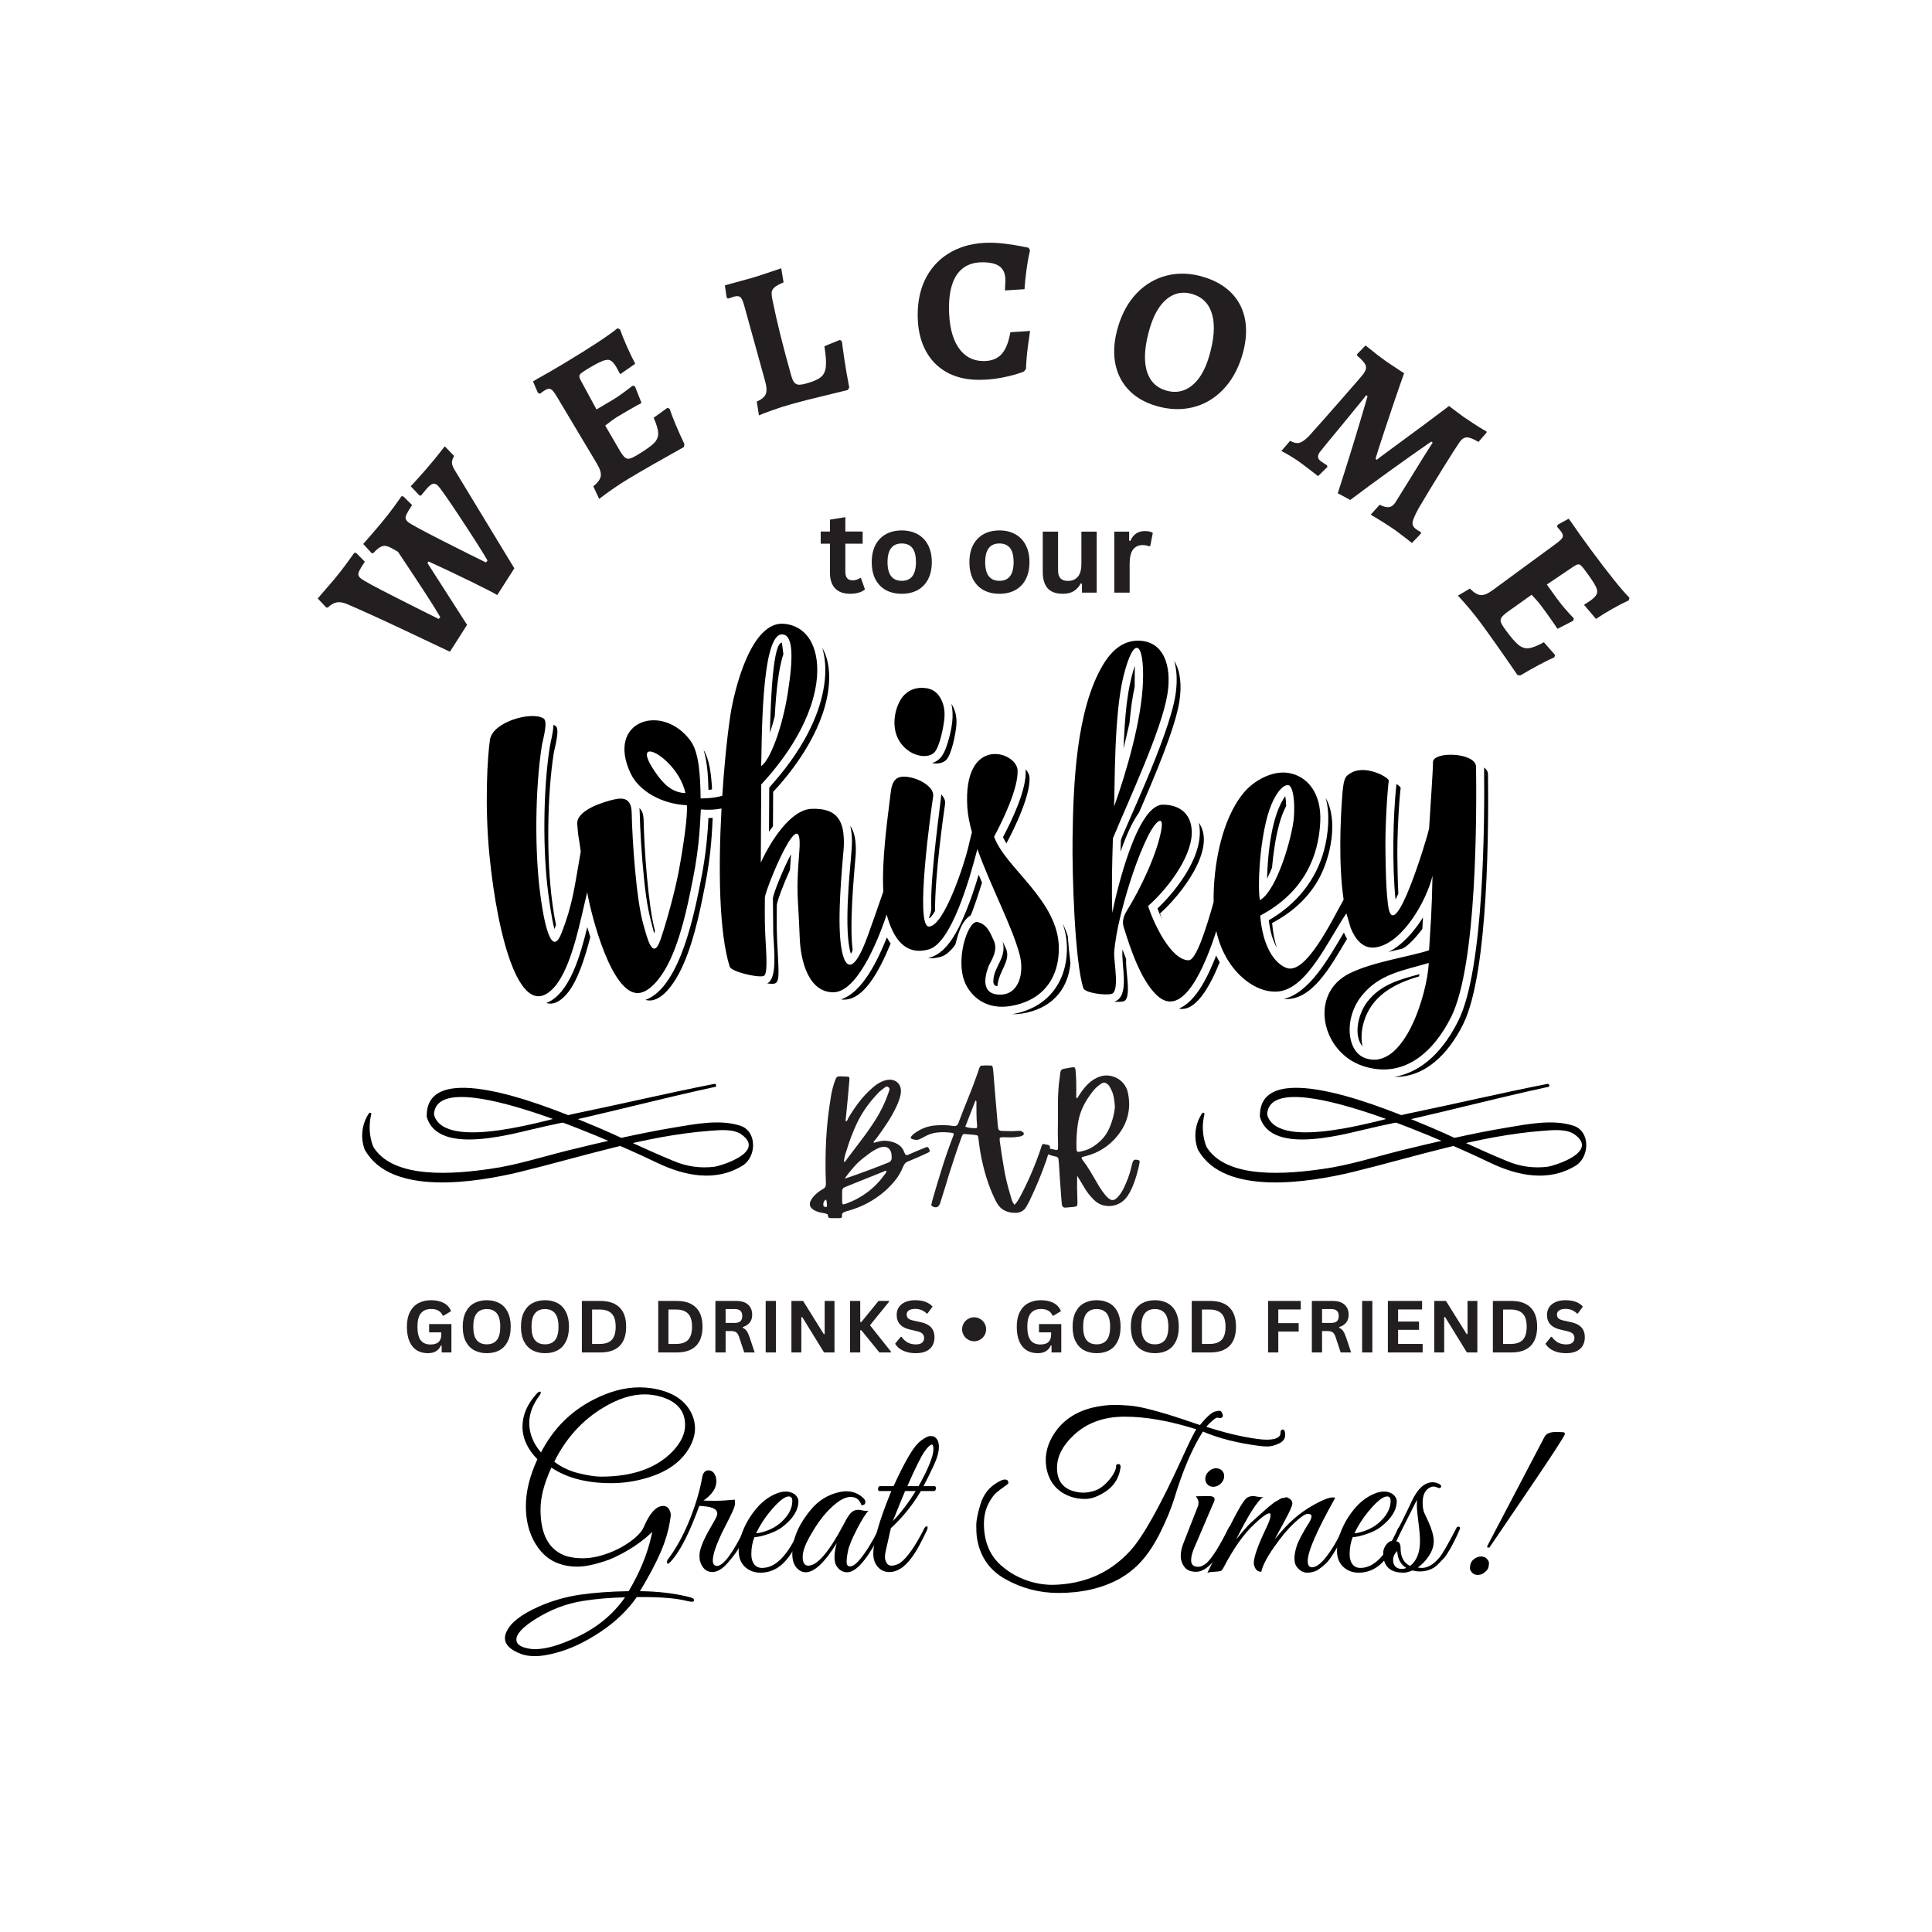 <svg version="1.0" preserveAspectRatio="xMidYMid meet" height="500" viewBox="0 0 375 375" zoomAndPan="magnify" width="500" xmlns:xlink="http://www.w3.org/1999/xlink" xmlns="http://www.w3.org/2000/svg"><defs><g></g><clipPath id="47c209af3d"><path clip-rule="nonzero" d="M 105 124 L 289 124 L 289 209.586 L 105 209.586 Z M 105 124"></path></clipPath><clipPath id="a3293dbdb6"><path clip-rule="nonzero" d="M 94.035 121 L 287 121 L 287 208 L 94.035 208 Z M 94.035 121"></path></clipPath><clipPath id="1fff5eb834"><path clip-rule="nonzero" d="M 186.746 255.68 L 191.406 255.68 L 191.406 260.34 L 186.746 260.34 Z M 186.746 255.68"></path></clipPath><clipPath id="6283893d02"><path clip-rule="nonzero" d="M 189.078 255.68 C 187.789 255.68 186.746 256.723 186.746 258.012 C 186.746 259.297 187.789 260.34 189.078 260.34 C 190.363 260.34 191.406 259.297 191.406 258.012 C 191.406 256.723 190.363 255.68 189.078 255.68 Z M 189.078 255.68"></path></clipPath></defs><g clip-path="url(#47c209af3d)"><path fill-rule="evenodd" fill-opacity="1" d="M 184.652 136.602 C 185.457 137.797 185.758 139.23 185.625 140.812 C 185.504 142.285 184.734 146.477 183.621 147.539 C 183.023 148.109 182.016 148.316 180.914 148.121 C 182.695 147.547 183.348 146.129 183.961 144.125 C 184.758 141.508 185.211 138.832 184.652 136.602 Z M 249.879 154.027 Z M 107.871 181.047 Z M 127.316 182.492 Z M 236.742 186.773 C 234.742 191.734 231.988 196.441 228.844 195.766 C 232.309 194.289 234.613 189.141 236.055 185.473 C 236.27 185.922 236.5 186.355 236.742 186.773 Z M 218.586 186.168 C 218.406 188.344 219.754 193.918 218.059 194.359 C 217.66 194.461 217 194.48 216.273 194.43 C 219.43 193.391 217.57 187.348 217.879 184.285 C 218.102 184.906 218.336 185.539 218.586 186.168 Z M 227.922 128.301 C 229.121 130.227 229.414 133.082 228.906 136.215 C 228.059 141.438 224.262 150.359 221.109 157.664 C 220.438 158.613 219.812 159.734 219.238 160.961 C 218.609 162.309 218.027 163.793 217.496 165.309 L 217.562 163.09 C 217.863 161.684 226.793 143.305 228.133 135.039 C 228.496 132.773 228.523 130.41 227.922 128.301 Z M 232.684 159.68 C 236.27 164.707 229.203 173.738 225.156 177.301 C 225.266 177.648 225.41 178.055 225.582 178.5 C 225.219 177.723 224.91 176.977 224.668 176.336 C 228.598 172.598 234.012 165.535 232.684 159.68 Z M 257.305 154.879 C 259.82 159.191 258.262 166.414 256.031 170.5 C 254.086 174.062 251.043 176.984 246.918 179.156 C 247.07 181.016 247.391 182.605 247.828 183.945 C 247.027 182.492 246.555 180.91 246.27 178.617 C 251.535 175.586 255.445 170.906 257.02 164.949 L 257.016 164.949 C 257.824 161.898 258.207 157.891 257.305 154.879 Z M 271.047 152.176 C 271.574 152.504 271.887 152.812 271.867 152.973 C 271.574 155.293 271.141 162.09 271.234 166.82 C 271.273 168.988 271.289 171.176 271.418 173.453 L 270.867 174.605 C 270.207 168.047 270.363 158.504 271.047 152.176 Z M 288.062 148.984 C 288.527 149.332 288.812 149.762 288.816 150.277 C 288.922 159.238 289.035 188.648 283.996 198.805 C 281.156 204.527 276.625 209.148 270.633 209.023 C 276.352 208.059 280.418 203.445 283.074 198.094 C 288.047 188.074 288.184 159.562 288.062 148.984 Z M 276.074 180.312 C 275.234 181.449 273.145 183.918 272.027 184.176 C 271.203 184.367 270.352 184.562 269.484 184.773 C 272.156 183.504 274.539 180.746 276.207 178.062 C 276.164 178.832 276.121 179.57 276.074 180.312 Z M 261.457 182.234 C 258.156 187.777 254.57 194.363 249.176 193.891 C 254.148 192.727 257.777 186.152 260.848 181.008 C 261.035 181.441 261.238 181.852 261.457 182.234 Z M 220.238 133.309 C 219.781 135.332 219.461 137.777 219.234 140.344 L 218.078 145.32 C 218.328 139.289 218.68 134.043 220.266 129.23 Z M 275.441 189.523 C 270.723 190.879 266.066 193.273 264.633 198.672 C 264.219 200.219 264.172 201.773 264.461 203.117 C 262.59 200.82 263.695 196.594 265.469 194.352 C 268.07 191.055 271.719 190.117 275.516 189.086 C 275.492 189.23 275.469 189.379 275.441 189.523 Z M 249.645 156.441 C 249.133 157.414 248.668 158.602 248.312 159.906 C 247.598 162.512 247.141 165.605 246.895 168.438 C 246.586 169.188 246.262 169.895 245.934 170.535 C 246.066 165.773 246.766 158.305 249.469 154.523 C 249.566 155.062 249.625 155.719 249.645 156.441 Z M 107.41 140.691 C 107.562 140.75 107.703 140.82 107.828 140.898 C 108.754 141.492 107.648 145.121 107.473 146.242 C 106.188 154.496 106.039 166.691 107.215 175.289 C 107.289 175.82 107.527 177.66 107.914 179.535 C 107.82 179.793 107.719 180.059 107.617 180.328 C 107.09 178.445 106.594 174.695 106.449 173.629 C 105.309 165.289 105.422 153.289 106.699 145.051 C 106.902 143.758 107.41 142.16 107.41 140.691 Z M 124.105 156.855 C 124.594 157.254 124.898 157.977 124.926 159.191 C 125.035 164.473 125.773 175.668 127.129 180.66 C 127.074 180.828 127.02 180.996 126.965 181.16 C 125.965 177.297 125.566 175.891 125.008 170.594 C 124.516 165.883 124.234 160.777 124.168 157.719 C 124.16 157.414 124.141 157.125 124.105 156.855 Z M 136.57 145.562 C 137.676 147.328 138.062 150.246 138.211 153.234 C 137.969 153.266 137.738 153.289 137.516 153.309 C 137.441 150.707 137.301 147.996 136.57 145.562 Z M 159.605 125.762 C 160.82 127.836 161.211 130.723 160.777 133.926 C 159.633 142.344 153.555 149.984 150.07 153.699 L 150.031 160.383 C 149.77 160.727 149.512 161.078 149.262 161.438 L 149.309 152.906 C 149.496 152.426 158.945 143.219 160.094 131.992 C 160.324 129.723 160.16 127.594 159.605 125.762 Z M 165.027 160.293 C 165.898 161.504 166.176 163.297 166.105 165.613 C 166.066 166.918 164.973 176.566 165.348 182.836 C 165.438 184.363 165.691 184.305 165.148 185.117 C 163.781 180.793 164.887 169.75 165.191 166.25 C 165.398 163.867 165.508 162.258 165.027 160.293 Z M 182.699 154.211 C 183.23 154.766 183.531 155.395 183.438 156.047 C 183.188 157.727 181.43 170.027 181.496 176.816 C 181.02 177.621 180.617 178.148 180.352 178.223 C 180.188 178.098 180.801 177.371 180.758 176.188 C 180.52 169.746 182.73 154.91 182.699 154.211 Z M 199.066 149.312 C 199.523 149.809 199.809 150.391 199.832 150.98 C 199.969 154.398 197.047 160.539 195.344 163.703 C 195.086 163.293 194.863 162.887 194.68 162.492 C 196.336 159.344 199.395 153.121 199.066 149.312 Z M 206.262 179.242 C 206.656 180.039 206.992 180.855 207.25 181.699 C 207.395 183.574 207.566 185.367 207.773 186.977 C 207.332 191.594 204.758 194.859 200.488 196.227 C 199.008 196.699 197.672 196.887 196.48 196.848 C 202.992 195.766 207.09 190.961 207.09 184.074 C 207.09 182.359 206.785 180.758 206.262 179.242 Z M 194.621 182.742 C 194.836 183.18 194.992 183.582 195.133 183.852 C 196.461 186.379 193.871 188.27 193.586 191.418 C 192.977 191.316 192.801 191.043 192.809 190.387 C 192.855 187.586 195.453 185.988 194.621 182.742 Z M 190.609 171.316 C 190.406 171.984 188.648 177.531 188.352 177.711 C 186.207 179 185.676 182.789 185.406 183.391 C 184.523 184.594 183.586 185.438 182.605 185.715 C 181.703 185.969 180.887 186.043 180.148 185.961 C 183.371 185.242 185.527 181.711 187.461 177 C 188.426 174.648 189.266 172.102 189.957 169.773 C 190.172 170.285 190.391 170.801 190.609 171.316 Z M 172.875 183.125 C 170.582 188.711 167.379 194.641 163.223 193.977 C 167.488 192.633 170.465 186.113 172.141 181.957 C 172.367 182.367 172.609 182.762 172.875 183.125 Z M 153.332 168.844 C 151.988 171.801 150.824 174.969 150.777 175.668 C 150.793 176.594 150.699 179.797 150.848 182.715 C 151.258 190.922 151.523 191.211 148.918 190.879 C 150.879 189.887 150.266 184.672 150.09 181.191 L 150.023 174.32 C 150.098 173.492 151.871 168.957 153.535 165.793 C 153.449 166.977 153.383 167.977 153.332 168.844 Z M 138.332 158.758 C 138.219 160.715 138.117 165.66 136.785 172.176 C 136.199 175.051 134.992 181.793 132.707 187.047 C 130.906 191.188 128.098 194.91 125.289 194.078 C 132.203 191.562 134.949 176.234 136 171.059 C 137.105 165.641 137.379 161.285 137.508 158.781 Z M 114.578 181.863 C 113.488 186.129 112.055 190.582 109.969 192.973 C 108.562 194.582 107.25 195.066 106.043 194.684 C 110.613 192.898 112.688 185.238 113.992 179.953 C 114.176 180.578 114.371 181.219 114.578 181.863 Z M 152.055 126.988 C 151.094 129.762 150.625 134.516 150.383 139.035 C 150.09 140.18 149.77 141.258 149.438 142.246 C 149.613 135.062 150.09 124.742 151.766 124.742 Z M 152.055 126.988" fill="#000000"></path></g><g clip-path="url(#a3293dbdb6)"><path fill-rule="nonzero" fill-opacity="1" d="M 174.512 143.754 C 172.719 140.758 173.883 136.508 175.559 134.852 C 176.609 133.816 177.934 133.379 179.543 133.543 C 180.867 133.668 181.859 134.301 182.512 135.445 C 183.168 136.586 183.434 137.895 183.312 139.371 C 183.188 140.844 182.418 145.035 181.305 146.098 C 179.922 147.422 176.324 146.781 174.512 143.754 Z M 236.086 180.715 C 233.824 187.73 229.551 197.91 224.539 193.18 C 221.453 190.27 219.406 184.172 218.113 179.957 C 217.801 178.988 217.996 177.938 218.699 176.805 C 221.328 172.586 224.602 165.754 225.414 161.039 C 225.969 157.805 224.148 159.648 222.902 162.129 C 220.754 166.41 218.848 172.324 217.59 177.352 C 216.848 180.305 216.402 182.871 216.246 185.055 C 216.285 187.234 217.297 192.512 215.742 192.918 C 214.477 193.246 210.562 192.723 210.266 191.785 C 208.594 186.457 208.086 169.633 208.184 162.676 C 208.328 152.34 208.855 137.77 214.105 129.027 C 215.973 125.914 218.23 124.355 220.879 124.355 C 225.816 124.355 227.508 129.117 226.59 134.773 C 225.465 141.723 219.113 155.219 216.012 162.734 C 215.867 167.539 215.73 172.363 215.895 177.168 C 216.727 173 220.676 156.188 225.707 156.188 C 229.305 156.188 231.477 158.312 231.312 161.945 C 231.109 166.531 226.684 172.477 222.84 175.859 C 223.797 178.844 227.172 186.387 230.73 186.387 C 232.117 186.387 234.02 180.609 235.562 175.105 C 235.473 168.055 237.102 159.062 241.391 153.887 C 243.305 151.574 246.895 149.508 250.086 150.027 C 253.828 150.641 256.5 154.016 256.266 159.434 C 256.109 163.008 255.258 166.234 253.719 169.055 C 251.77 172.621 248.727 175.543 244.605 177.715 C 245.094 183.793 247.414 187.023 249.719 187.879 C 253.426 189.254 258.355 179.008 260.797 174.609 C 259.746 167.551 260.242 158.598 260.461 155.391 C 260.758 151.055 260.973 150.742 262.273 149.996 C 265.137 148.363 269.629 150.93 269.555 151.531 C 269.258 153.852 268.828 160.648 268.918 165.379 C 268.98 168.617 268.984 171.906 269.391 175.465 C 270.434 184.637 277.141 162.184 277.387 160.828 C 277.668 156.047 278.137 149.75 278.141 147.93 C 278.148 145.77 286.469 146.02 286.504 148.836 C 286.609 157.797 286.719 187.207 281.68 197.363 C 278.262 204.246 272.402 209.535 264.492 206.891 C 256.527 204.227 253.945 192.891 261.969 188.922 C 266.551 186.656 273.758 185.664 277.387 184.441 C 277.664 179.66 277.918 177.012 278.047 170 C 276.926 174.703 272.367 182.934 267.168 183.863 C 264.805 184.285 263.211 182.699 262.152 180.066 L 261.332 177.273 C 257.773 182.527 253.715 191.887 248.129 192.445 C 243.371 192.918 237.66 188.121 236.086 180.715 Z M 218.051 131.32 C 216.195 138.832 216.402 153.133 216.246 156.551 C 218.59 149.988 221.582 139.852 221.852 132.328 C 222.125 124.645 220.129 122.902 218.051 131.32 Z M 277.324 186.914 C 272.492 188.359 267.711 188.965 264.258 193.34 C 263.316 194.527 262.676 195.875 262.316 197.227 C 261.367 200.801 262.359 204.43 264.938 205.363 C 272.473 208.09 277.031 192.973 277.324 186.914 Z M 244.543 174.727 C 247.875 172.887 250.863 162.254 251.141 158.676 C 251.383 155.504 250.973 152.395 249.973 152.383 C 248.641 152.371 246.941 155.004 245.996 158.465 C 244.438 164.152 244.094 172.168 244.543 174.727 Z M 95.105 143.562 C 95.637 140.105 103.199 137.977 105.512 139.457 C 106.441 140.051 105.332 143.68 105.16 144.801 C 103.875 153.055 103.727 165.25 104.902 173.848 C 105.105 175.344 106.633 187.172 109.004 181.078 C 111.18 175.488 111.496 172.238 112.723 165.273 C 112.297 161.875 112.301 163.367 112.043 159.941 C 111.836 157.211 117.344 155.586 119.227 155.168 C 121.023 154.766 122.551 154.969 122.609 157.75 C 122.723 163.141 123.492 174.703 124.898 179.523 C 125.586 181.875 126.695 186.793 128.23 182.309 C 129.422 178.828 131.008 172.941 131.68 169.426 C 132.723 163.953 133.504 158.117 133.32 156.289 C 128.539 156.078 124.062 153.609 122.41 150.121 C 117.516 139.805 128.691 136.316 134.086 143.867 C 135.742 146.18 135.93 150.895 135.992 154.977 C 136.812 154.945 138.387 154.977 140.195 154.457 C 140.336 152.254 140.504 150.102 140.691 148.055 C 141.016 144.457 141.391 141.266 141.77 138.801 C 142.523 133.91 145.789 120.383 152.281 121.082 C 157.195 121.609 159.273 126.496 158.461 132.484 C 157.316 140.902 151.242 148.543 147.754 152.258 L 147.672 167.445 C 149.52 163.359 153.434 157.148 157.523 156.996 C 162.574 156.812 163.938 159.355 163.789 164.172 C 163.75 165.477 162.656 175.121 163.031 181.391 C 163.406 187.664 165.254 190.555 168.492 181.469 C 169.27 179.293 170.391 176.176 171.453 173.043 C 171.117 167.09 172.207 159.367 172.82 154.359 C 172.973 153.105 173.105 151.016 174.961 150.781 C 177.309 150.488 181.445 152.426 181.121 154.605 C 180.773 156.938 177.508 179.84 180.293 179.84 C 183.301 179.84 187.293 167.25 187.91 164.574 C 188.23 163.184 188.48 162.172 188.656 161.535 C 188.176 159.816 187.852 158.188 187.758 156.707 C 186.863 142.617 197.367 145.805 197.516 149.539 C 197.656 153.008 194.641 159.281 192.953 162.398 C 195.109 168.484 205.523 174.805 205.523 184.074 C 205.523 189.461 202.883 193.277 198.176 194.785 C 192.812 196.5 189.383 194.457 187.664 191.461 C 185.078 186.941 187.824 178.59 189.711 178.965 C 191.754 179.371 192.371 181.555 192.82 182.41 C 193.914 184.492 192.238 186.633 191.879 187.566 C 190.934 190.043 190.641 193.004 194.023 193.059 C 197.871 193.125 198.797 188.746 197.938 185.395 C 196.566 180.027 192.266 171.98 189.707 164.801 C 188.137 170.934 184.594 183.051 180.293 184.27 C 175.602 185.602 173.305 181.984 172.105 177.512 C 170.203 183.23 166.203 192.602 161.742 192.602 C 156.938 192.602 155.398 186.543 155.227 182.051 C 154.871 172.859 154.488 173.816 155.152 165.168 C 155.973 154.523 148.59 172.445 148.461 174.223 C 148.477 175.152 148.383 178.355 148.531 181.273 C 148.734 185.312 149.098 189.215 148.184 189.453 C 146.898 189.785 141.938 188.59 141.637 187.637 C 139.543 180.984 139.414 168.48 140.047 156.93 C 138.855 157.168 137.52 157.25 136.031 157.113 C 135.906 158.91 135.852 163.977 134.469 170.734 C 133.883 173.609 132.676 180.352 130.391 185.605 C 128.656 189.594 126.113 192.695 123.824 192.754 C 118.684 192.879 114.793 177.875 113.977 173.191 C 112.707 178.309 111.047 187.645 107.652 191.531 C 101.078 199.059 96.59 182.078 95.004 166.039 C 94.035 156.238 94.621 146.707 95.105 143.562 Z M 133.035 153.938 C 131.617 147.016 121.543 141.859 127.34 150.094 C 128.652 151.953 130.289 153.844 133.035 153.938 Z M 151.766 123.133 C 147.633 123.133 147.906 145.09 147.742 148.699 C 149.445 147.582 151.828 141.414 152.934 134.359 C 153.969 127.746 154.027 123.133 151.766 123.133 Z M 151.766 123.133" fill="#000000"></path></g><g clip-path="url(#1fff5eb834)"><g clip-path="url(#6283893d02)"><path fill-rule="nonzero" fill-opacity="1" d="M 186.746 255.68 L 191.406 255.68 L 191.406 260.34 L 186.746 260.34 Z M 186.746 255.68" fill="#231f20"></path></g></g><path fill-rule="nonzero" fill-opacity="1" d="M 72.43 222.57 C 71.664 220.5 71.543 218.387 72.066 216.238 C 72.07 216.133 72.023 216.051 71.93 216.004 C 71.836 215.953 71.746 215.961 71.66 216.027 C 70.949 217.059 70.516 218.203 70.359 219.453 C 70.203 220.699 70.344 221.914 70.781 223.094 C 71.227 224.098 72.875 223.617 72.43 222.613 Z M 72.43 222.57" fill="#000000"></path><path fill-rule="nonzero" fill-opacity="1" d="M 84.227 216.578 C 84.129 205.27 123.324 223.645 127.695 225.766 C 132.887 228.227 138.863 229.469 144.086 226.273 C 146.879 224.594 147.004 219.547 143.652 218.488 C 139.645 217.199 134.773 218.203 130.75 218.867 C 123.77 220.027 116.789 221.695 109.988 223.363 C 105.047 224.594 100.117 226.191 95.09 226.883 C 88.613 227.816 76.129 229.129 72.316 222.359 C 71.801 221.398 70.336 222.289 70.879 223.266 C 75.949 232.254 92.535 229.469 100.773 227.504 C 112.949 224.535 125.207 220.438 137.762 219.492 C 139.633 219.348 142.383 219.051 143.973 220.238 C 148.598 223.617 140.078 226.246 138.684 226.461 C 135.898 226.805 133.219 226.418 130.641 225.301 C 125.027 223.012 119.637 220.27 114.066 218.008 C 109.625 216.184 82.676 204.395 82.832 216.621 C 82.883 216.77 82.973 216.891 83.102 216.984 C 83.23 217.074 83.371 217.121 83.531 217.121 C 83.688 217.121 83.828 217.074 83.957 216.984 C 84.086 216.891 84.176 216.77 84.227 216.621 Z M 84.227 216.578" fill="#000000"></path><path fill-rule="nonzero" fill-opacity="1" d="M 138.684 210.375 C 129.578 212.156 120.613 214.289 111.594 216.141 C 107.195 217.047 86.352 223.73 84.242 216.379 C 84.152 216.23 84.027 216.125 83.863 216.066 C 83.703 216.004 83.539 215.996 83.375 216.051 C 83.211 216.102 83.078 216.199 82.98 216.344 C 82.883 216.484 82.836 216.645 82.844 216.82 C 85.137 224.621 100.355 219.773 105.465 218.699 C 116.637 216.352 127.68 213.355 138.836 210.953 C 139.172 210.883 139.004 210.375 138.684 210.375 Z M 138.684 210.375" fill="#000000"></path><g fill-opacity="1" fill="#231f20"><g transform="translate(81.393, 132.688)"><g><path d="M 5.938 -6.188 C 4.551 -6.844 1.645 -8.219 -2.781 -10.312 C -7.207 -12.406 -10.957 -14.113 -14.031 -15.438 C -14.812 -15.77 -15.492 -15.875 -16.078 -15.75 C -16.672 -15.633 -17.234 -15.301 -17.766 -14.75 L -18.094 -14.797 L -19.719 -16.531 C -19.5 -16.801 -19.07 -17.297 -18.438 -18.016 C -17.801 -18.734 -17.176 -19.457 -16.562 -20.188 C -15.707 -21.219 -14.891 -22.266 -14.109 -23.328 C -13.336 -24.398 -12.844 -25.086 -12.625 -25.391 L -12.25 -25.344 L -10.578 -23.672 C -11.078 -22.922 -11.422 -22.359 -11.609 -21.984 C -11.797 -21.617 -11.867 -21.32 -11.828 -21.094 C -11.785 -20.863 -11.625 -20.633 -11.344 -20.406 C -10.832 -19.977 -8.547 -18.738 -4.484 -16.688 C -0.43 -14.633 2.316 -13.254 3.766 -12.547 L 4.062 -12.906 C 2.977 -14.812 0.242 -19.035 -4.141 -25.578 C -4.641 -25.891 -5.148 -26.176 -5.672 -26.438 C -6.273 -26.75 -6.812 -26.816 -7.281 -26.641 C -7.758 -26.461 -8.32 -26.016 -8.969 -25.297 L -9.281 -25.344 L -10.891 -27.109 C -10.629 -27.41 -10.145 -27.961 -9.438 -28.766 C -8.738 -29.578 -8.047 -30.391 -7.359 -31.203 C -6.578 -32.141 -5.785 -33.148 -4.984 -34.234 C -4.191 -35.328 -3.68 -36.039 -3.453 -36.375 L -3.094 -36.328 L -1.406 -34.656 C -1.926 -33.875 -2.273 -33.297 -2.453 -32.922 C -2.641 -32.555 -2.707 -32.258 -2.656 -32.031 C -2.602 -31.801 -2.43 -31.566 -2.141 -31.328 C -1.691 -30.953 0.555 -29.734 4.609 -27.672 C 8.672 -25.617 11.441 -24.234 12.922 -23.516 L 13.234 -23.891 C 12.367 -25.41 10.641 -28.133 8.047 -32.062 C 5.461 -35.988 3.945 -38.141 3.5 -38.516 C 3.164 -38.797 2.844 -38.875 2.531 -38.75 C 2.219 -38.633 1.812 -38.281 1.312 -37.688 L 0.312 -36.484 L 0.016 -36.531 L -1.672 -38.297 C -1.422 -38.578 -0.883 -39.164 -0.062 -40.062 C 0.75 -40.957 1.488 -41.805 2.156 -42.609 C 2.812 -43.379 3.395 -44.094 3.906 -44.75 C 4.426 -45.414 4.77 -45.852 4.938 -46.062 L 6.75 -44.188 C 6.445 -43.633 6.305 -43.176 6.328 -42.812 C 6.348 -42.445 6.57 -41.914 7 -41.219 L 18.438 -22.375 L 15.125 -17.188 C 14.375 -17.633 12.723 -18.484 10.172 -19.734 C 7.629 -20.992 4.836 -22.316 1.797 -23.703 L 1.562 -23.422 L 9.266 -11.406 Z M 5.938 -6.188"></path></g></g></g><g fill-opacity="1" fill="#231f20"><g transform="translate(114.799, 97.274)"><g><path d="M 15.156 -17.953 C 15.852 -15.953 16.816 -13.66 18.047 -11.078 L 17.938 -10.5 C 13.477 -8.02 9.879 -5.957 7.141 -4.312 C 5.234 -3.156 3.352 -1.863 1.5 -0.438 L 0.359 -2.875 C 1.234 -3.594 1.719 -4.258 1.812 -4.875 C 1.906 -5.488 1.648 -6.297 1.047 -7.297 L -6.766 -20.375 C -7.211 -21.113 -7.578 -21.562 -7.859 -21.719 C -8.148 -21.883 -8.523 -21.832 -8.984 -21.562 C -9.273 -21.383 -9.613 -21.145 -10 -20.844 L -10.391 -21.031 L -11.344 -23.234 L -10.656 -23.656 C -9.008 -24.562 -7.156 -25.633 -5.094 -26.875 C -0.008 -29.945 3.375 -32.176 5.062 -33.562 L 5.547 -33.344 C 5.879 -32.395 6.32 -31.297 6.875 -30.047 C 7.426 -28.797 7.969 -27.672 8.5 -26.672 L 5.578 -24.641 L 4.812 -26.047 C 4.406 -26.734 4.02 -27.16 3.656 -27.328 C 3.289 -27.504 2.785 -27.461 2.141 -27.203 C 1.492 -26.953 0.488 -26.414 -0.875 -25.594 C -1.469 -25.227 -1.863 -24.957 -2.062 -24.781 C -2.27 -24.602 -2.363 -24.41 -2.344 -24.203 C -2.332 -23.992 -2.223 -23.703 -2.016 -23.328 L 0.984 -17.797 L 4.203 -19.703 C 4.691 -19.992 5.273 -20.383 5.953 -20.875 C 6.629 -21.363 7.312 -21.879 8 -22.422 L 8.453 -22.266 L 9.719 -19.062 C 9.426 -18.883 9.191 -18.758 9.016 -18.688 C 7.398 -17.77 6.125 -17.031 5.188 -16.469 C 4.477 -16.039 3.641 -15.441 2.672 -14.672 L 5.547 -9.734 C 5.93 -9.098 6.258 -8.672 6.531 -8.453 C 6.801 -8.242 7.102 -8.18 7.438 -8.266 C 7.781 -8.348 8.305 -8.602 9.016 -9.031 C 10.516 -9.938 11.551 -10.676 12.125 -11.25 C 12.695 -11.82 12.973 -12.461 12.953 -13.172 C 12.941 -13.879 12.648 -14.883 12.078 -16.188 L 14.734 -18.109 Z M 15.156 -17.953"></path></g></g></g><g fill-opacity="1" fill="#231f20"><g transform="translate(145.543, 80.7)"><g><path d="M 1.344 -2.75 C 2.289 -3.164 2.875 -3.656 3.094 -4.219 C 3.32 -4.789 3.273 -5.641 2.953 -6.766 L -1.125 -21.5 C -1.344 -22.289 -1.578 -22.797 -1.828 -23.016 C -2.086 -23.242 -2.5 -23.281 -3.062 -23.125 L -4.266 -22.734 L -4.516 -23.016 L -4.844 -25.312 L 0.312 -26.734 C 1.031 -26.93 2.062 -27.258 3.406 -27.719 C 4.758 -28.188 5.656 -28.488 6.094 -28.625 L 6.547 -25.891 C 5.723 -25.547 5.133 -25.223 4.781 -24.922 C 4.438 -24.617 4.254 -24.273 4.234 -23.891 C 4.211 -23.504 4.285 -22.938 4.453 -22.188 C 5.242 -18.27 6.422 -13.531 7.984 -7.969 C 8.172 -7.27 8.375 -6.781 8.594 -6.5 C 8.82 -6.219 9.113 -6.062 9.469 -6.031 C 9.832 -6.008 10.363 -6.098 11.062 -6.297 C 12.344 -6.648 13.254 -7.055 13.797 -7.516 C 14.348 -7.973 14.664 -8.645 14.75 -9.531 C 14.844 -10.414 14.75 -11.738 14.469 -13.5 L 17.5 -14.734 L 17.875 -14.422 C 17.926 -13.91 18.082 -12.77 18.344 -11 C 18.602 -9.238 18.922 -7.398 19.297 -5.484 L 19 -5 C 18.312 -4.82 16.801 -4.453 14.469 -3.891 C 12.133 -3.336 10.031 -2.801 8.156 -2.281 C 6.738 -1.883 5.406 -1.457 4.156 -1 C 2.906 -0.539 2.109 -0.234 1.766 -0.078 Z M 1.344 -2.75"></path></g></g></g><g fill-opacity="1" fill="#231f20"><g transform="translate(176.966, 73.238)"><g><path d="M 13.031 0.484 C 10.602 0.484 8.492 -0.02 6.703 -1.031 C 4.922 -2.051 3.551 -3.504 2.594 -5.391 C 1.633 -7.285 1.156 -9.523 1.156 -12.109 C 1.156 -14.93 1.723 -17.395 2.859 -19.5 C 4.004 -21.602 5.633 -23.234 7.75 -24.391 C 9.875 -25.547 12.332 -26.125 15.125 -26.125 C 16.113 -26.125 17.172 -26.051 18.297 -25.906 C 19.43 -25.758 20.395 -25.609 21.188 -25.453 C 21.988 -25.297 22.5 -25.191 22.719 -25.141 L 22.953 -24.625 C 22.898 -24.438 22.805 -24.008 22.672 -23.344 C 22.547 -22.676 22.406 -21.785 22.25 -20.672 C 22.094 -19.555 21.973 -18.367 21.891 -17.109 L 18.094 -16.859 C 18.094 -16.961 18.102 -17.207 18.125 -17.594 C 18.156 -17.977 18.172 -18.426 18.172 -18.938 C 18.16 -20.113 17.797 -20.973 17.078 -21.516 C 16.359 -22.055 15.227 -22.328 13.688 -22.328 C 11.582 -22.328 9.977 -21.582 8.875 -20.094 C 7.781 -18.602 7.234 -16.406 7.234 -13.5 C 7.234 -10.227 7.82 -7.688 9 -5.875 C 10.188 -4.062 11.848 -3.156 13.984 -3.156 C 15.453 -3.156 16.598 -3.598 17.422 -4.484 C 18.242 -5.379 18.816 -6.801 19.141 -8.75 L 22.969 -9 C 22.895 -8.551 22.754 -7.551 22.547 -6 C 22.348 -4.457 22.223 -2.992 22.172 -1.609 L 21.781 -1.141 C 21.781 -1.109 21.332 -0.945 20.438 -0.656 C 19.539 -0.375 18.445 -0.113 17.156 0.125 C 15.863 0.363 14.488 0.484 13.031 0.484 Z M 13.031 0.484"></path></g></g></g><g fill-opacity="1" fill="#231f20"><g transform="translate(212.412, 74.651)"><g><path d="M 11.906 4.109 C 9.656 3.43 7.859 2.352 6.516 0.875 C 5.172 -0.602 4.332 -2.379 4 -4.453 C 3.664 -6.535 3.875 -8.816 4.625 -11.297 C 5.414 -13.941 6.641 -16.113 8.297 -17.812 C 9.953 -19.508 11.898 -20.633 14.141 -21.188 C 16.379 -21.738 18.734 -21.641 21.203 -20.891 C 23.492 -20.203 25.332 -19.129 26.719 -17.672 C 28.102 -16.211 28.961 -14.445 29.297 -12.375 C 29.629 -10.312 29.422 -8.047 28.672 -5.578 C 27.867 -2.922 26.629 -0.727 24.953 1 C 23.273 2.738 21.305 3.879 19.047 4.422 C 16.785 4.961 14.406 4.859 11.906 4.109 Z M 13.891 1.141 C 15.723 1.691 17.375 1.398 18.844 0.266 C 20.312 -0.859 21.441 -2.727 22.234 -5.344 C 23.234 -8.688 23.453 -11.41 22.891 -13.516 C 22.328 -15.617 21.039 -16.973 19.031 -17.578 C 17.227 -18.117 15.602 -17.82 14.156 -16.688 C 12.707 -15.551 11.586 -13.676 10.797 -11.062 C 9.797 -7.719 9.566 -4.992 10.109 -2.891 C 10.66 -0.797 11.922 0.547 13.891 1.141 Z M 13.891 1.141"></path></g></g></g><g fill-opacity="1" fill="#231f20"><g transform="translate(247.958, 86.617)"><g><path d="M 11.703 9.125 C 13.754 2.789 15.68 -3.488 17.484 -9.719 L 17.219 -9.906 C 17.051 -9.664 16.441 -8.906 15.391 -7.625 C 14.348 -6.344 13.477 -5.281 12.781 -4.438 C 9.914 -0.977 8.383 0.891 8.188 1.172 C 7.688 1.867 7.781 2.461 8.469 2.953 L 9.609 3.703 L 9.703 4.016 L 7.875 5.797 C 6.113 4.422 4.875 3.477 4.156 2.969 C 3.656 2.613 3.031 2.211 2.281 1.766 C 1.531 1.328 1.02 1.047 0.75 0.922 L 2.453 -1.047 C 3.141 -0.66 3.738 -0.535 4.25 -0.672 C 4.77 -0.805 5.391 -1.242 6.109 -1.984 C 7.504 -3.523 9.566 -5.852 12.297 -8.969 C 15.035 -12.094 16.52 -13.816 16.75 -14.141 C 17.164 -14.734 17.285 -15.258 17.109 -15.719 C 16.93 -16.176 16.383 -16.797 15.469 -17.578 L 15.453 -17.875 L 17.094 -19.562 C 18.789 -18.188 20.102 -17.172 21.031 -16.516 C 21.52 -16.172 22.703 -15.391 24.578 -14.172 C 23.266 -10.492 21.629 -5.656 19.672 0.344 L 19.031 2.438 L 19.281 2.625 C 19.727 2.258 20.297 1.828 20.984 1.328 C 21.672 0.828 22.406 0.285 23.188 -0.297 C 26.645 -2.816 30.016 -5.32 33.297 -7.812 C 33.742 -7.488 34.102 -7.219 34.375 -7 L 36.062 -5.734 L 37.109 -5.047 C 37.566 -4.723 38.164 -4.328 38.906 -3.859 C 39.656 -3.391 40.207 -3.062 40.562 -2.875 L 40.594 -2.656 L 39.016 -0.844 C 38.023 -1.426 37.273 -1.719 36.766 -1.719 C 36.254 -1.719 35.789 -1.426 35.375 -0.844 C 34.895 -0.164 33.766 1.602 31.984 4.469 C 30.211 7.332 28.695 9.832 27.438 11.969 C 26.727 13.25 26.328 14.16 26.234 14.703 C 26.148 15.254 26.375 15.719 26.906 16.094 C 27.133 16.258 27.336 16.391 27.516 16.484 C 27.691 16.578 27.801 16.641 27.844 16.672 L 27.859 16.922 L 26.109 18.781 C 25.785 18.551 25.504 18.328 25.266 18.109 C 24.336 17.391 23.551 16.797 22.906 16.328 C 22.27 15.879 21.414 15.316 20.344 14.641 C 19.27 13.973 18.52 13.52 18.094 13.281 L 19.844 11.344 C 20.551 11.719 21.133 11.879 21.594 11.828 C 22.051 11.785 22.457 11.516 22.812 11.016 C 22.875 10.93 23.75 9.523 25.438 6.797 C 27.625 3.223 29.188 0.723 30.125 -0.703 L 29.844 -0.906 C 24.395 2.875 19.156 6.648 14.125 10.422 Z M 11.703 9.125"></path></g></g></g><g fill-opacity="1" fill="#231f20"><g transform="translate(282.409, 114.163)"><g><path d="M 19.297 13.406 C 17.367 14.289 15.176 15.461 12.719 16.922 L 12.141 16.875 C 9.254 12.664 6.863 9.273 4.969 6.703 C 3.633 4.91 2.172 3.16 0.578 1.453 L 2.891 0.078 C 3.68 0.879 4.391 1.301 5.016 1.344 C 5.641 1.383 6.426 1.051 7.375 0.344 L 19.641 -8.656 C 20.348 -9.176 20.766 -9.582 20.891 -9.875 C 21.016 -10.176 20.922 -10.539 20.609 -10.969 C 20.398 -11.25 20.133 -11.566 19.812 -11.922 L 19.953 -12.328 L 22.078 -13.484 L 22.547 -12.844 C 23.609 -11.281 24.852 -9.531 26.281 -7.594 C 29.812 -2.82 32.344 0.332 33.875 1.875 L 33.719 2.375 C 32.801 2.789 31.742 3.336 30.547 4.016 C 29.348 4.691 28.289 5.344 27.375 5.969 L 25.047 3.234 L 26.375 2.359 C 27.02 1.879 27.41 1.445 27.547 1.062 C 27.68 0.688 27.594 0.191 27.281 -0.422 C 26.969 -1.035 26.336 -1.984 25.391 -3.266 C 24.984 -3.828 24.676 -4.203 24.469 -4.391 C 24.27 -4.578 24.066 -4.648 23.859 -4.609 C 23.66 -4.578 23.379 -4.441 23.016 -4.203 L 17.828 -0.703 L 20.016 2.328 C 20.359 2.785 20.801 3.332 21.344 3.969 C 21.895 4.602 22.469 5.234 23.062 5.859 L 22.969 6.312 L 19.906 7.891 C 19.695 7.617 19.547 7.395 19.453 7.219 C 18.391 5.688 17.531 4.484 16.875 3.609 C 16.383 2.941 15.719 2.164 14.875 1.281 L 10.203 4.609 C 9.609 5.047 9.219 5.41 9.031 5.703 C 8.844 5.992 8.805 6.301 8.922 6.625 C 9.035 6.957 9.344 7.461 9.844 8.141 C 10.875 9.547 11.703 10.504 12.328 11.016 C 12.961 11.523 13.629 11.738 14.328 11.656 C 15.035 11.57 16.008 11.188 17.25 10.5 L 19.422 12.953 Z M 19.297 13.406"></path></g></g></g><g fill-opacity="1" fill="#231f20"><g transform="translate(301.727, 143.98)"><g></g></g></g><g fill-opacity="1" fill="#231f20"><g transform="translate(78.198, 262.511)"><g><path d="M 4.859 0.141 C 4.023 0.141 3.301 -0.047 2.688 -0.422 C 2.082 -0.805 1.613 -1.379 1.281 -2.141 C 0.945 -2.91 0.781 -3.863 0.781 -5 C 0.781 -6.133 0.977 -7.086 1.375 -7.859 C 1.77 -8.629 2.32 -9.203 3.031 -9.578 C 3.738 -9.953 4.555 -10.141 5.484 -10.141 C 6.441 -10.141 7.254 -9.961 7.922 -9.609 C 8.598 -9.254 9.078 -8.723 9.359 -8.016 L 7.906 -7.141 L 7.734 -7.156 C 7.535 -7.602 7.25 -7.926 6.875 -8.125 C 6.5 -8.332 6.035 -8.438 5.484 -8.438 C 4.617 -8.438 3.957 -8.16 3.5 -7.609 C 3.051 -7.066 2.828 -6.195 2.828 -5 C 2.828 -3.789 3.039 -2.91 3.469 -2.359 C 3.895 -1.816 4.523 -1.547 5.359 -1.547 C 6.078 -1.547 6.602 -1.707 6.938 -2.031 C 7.281 -2.352 7.453 -2.836 7.453 -3.484 L 7.453 -3.906 L 5.094 -3.906 L 5.094 -5.516 L 9.422 -5.516 L 9.422 0 L 7.531 0 L 7.531 -1.344 L 7.391 -1.359 C 7.18 -0.879 6.867 -0.508 6.453 -0.25 C 6.035 0.008 5.504 0.141 4.859 0.141 Z M 4.859 0.141"></path></g></g></g><g fill-opacity="1" fill="#231f20"><g transform="translate(89.037, 262.511)"><g><path d="M 5.453 0.141 C 4.535 0.141 3.723 -0.047 3.016 -0.422 C 2.316 -0.797 1.77 -1.363 1.375 -2.125 C 0.977 -2.895 0.781 -3.852 0.781 -5 C 0.781 -6.145 0.977 -7.098 1.375 -7.859 C 1.77 -8.629 2.316 -9.203 3.016 -9.578 C 3.723 -9.953 4.535 -10.141 5.453 -10.141 C 6.367 -10.141 7.176 -9.953 7.875 -9.578 C 8.57 -9.211 9.113 -8.645 9.5 -7.875 C 9.895 -7.102 10.094 -6.145 10.094 -5 C 10.094 -3.852 9.895 -2.895 9.5 -2.125 C 9.113 -1.352 8.57 -0.781 7.875 -0.406 C 7.176 -0.039 6.367 0.141 5.453 0.141 Z M 5.453 -1.578 C 6.297 -1.578 6.941 -1.848 7.391 -2.391 C 7.836 -2.93 8.062 -3.801 8.062 -5 C 8.062 -6.188 7.836 -7.051 7.391 -7.594 C 6.941 -8.145 6.297 -8.422 5.453 -8.422 C 4.598 -8.422 3.945 -8.145 3.5 -7.594 C 3.051 -7.051 2.828 -6.188 2.828 -5 C 2.828 -3.801 3.051 -2.93 3.5 -2.391 C 3.945 -1.848 4.598 -1.578 5.453 -1.578 Z M 5.453 -1.578"></path></g></g></g><g fill-opacity="1" fill="#231f20"><g transform="translate(100.341, 262.511)"><g><path d="M 5.453 0.141 C 4.535 0.141 3.723 -0.047 3.016 -0.422 C 2.316 -0.797 1.77 -1.363 1.375 -2.125 C 0.977 -2.895 0.781 -3.852 0.781 -5 C 0.781 -6.145 0.977 -7.098 1.375 -7.859 C 1.77 -8.629 2.316 -9.203 3.016 -9.578 C 3.723 -9.953 4.535 -10.141 5.453 -10.141 C 6.367 -10.141 7.176 -9.953 7.875 -9.578 C 8.57 -9.211 9.113 -8.645 9.5 -7.875 C 9.895 -7.102 10.094 -6.145 10.094 -5 C 10.094 -3.852 9.895 -2.895 9.5 -2.125 C 9.113 -1.352 8.57 -0.781 7.875 -0.406 C 7.176 -0.039 6.367 0.141 5.453 0.141 Z M 5.453 -1.578 C 6.297 -1.578 6.941 -1.848 7.391 -2.391 C 7.836 -2.93 8.062 -3.801 8.062 -5 C 8.062 -6.188 7.836 -7.051 7.391 -7.594 C 6.941 -8.145 6.297 -8.422 5.453 -8.422 C 4.598 -8.422 3.945 -8.145 3.5 -7.594 C 3.051 -7.051 2.828 -6.188 2.828 -5 C 2.828 -3.801 3.051 -2.93 3.5 -2.391 C 3.945 -1.848 4.598 -1.578 5.453 -1.578 Z M 5.453 -1.578"></path></g></g></g><g fill-opacity="1" fill="#231f20"><g transform="translate(111.644, 262.511)"><g><path d="M 4.891 -10 C 6.516 -10 7.754 -9.578 8.609 -8.734 C 9.461 -7.898 9.891 -6.656 9.891 -5 C 9.891 -3.344 9.461 -2.094 8.609 -1.25 C 7.754 -0.414 6.516 0 4.891 0 L 1.297 0 L 1.297 -10 Z M 4.781 -1.656 C 5.812 -1.656 6.582 -1.914 7.094 -2.438 C 7.602 -2.969 7.859 -3.82 7.859 -5 C 7.859 -6.164 7.602 -7.008 7.094 -7.531 C 6.582 -8.062 5.812 -8.328 4.781 -8.328 L 3.281 -8.328 L 3.281 -1.656 Z M 4.781 -1.656"></path></g></g></g><g fill-opacity="1" fill="#231f20"><g transform="translate(122.743, 262.511)"><g></g></g></g><g fill-opacity="1" fill="#231f20"><g transform="translate(126.463, 262.511)"><g><path d="M 4.891 -10 C 6.516 -10 7.754 -9.578 8.609 -8.734 C 9.461 -7.898 9.891 -6.656 9.891 -5 C 9.891 -3.344 9.461 -2.094 8.609 -1.25 C 7.754 -0.414 6.516 0 4.891 0 L 1.297 0 L 1.297 -10 Z M 4.781 -1.656 C 5.812 -1.656 6.582 -1.914 7.094 -2.438 C 7.602 -2.969 7.859 -3.82 7.859 -5 C 7.859 -6.164 7.602 -7.008 7.094 -7.531 C 6.582 -8.062 5.812 -8.328 4.781 -8.328 L 3.281 -8.328 L 3.281 -1.656 Z M 4.781 -1.656"></path></g></g></g><g fill-opacity="1" fill="#231f20"><g transform="translate(137.562, 262.511)"><g><path d="M 1.297 0 L 1.297 -10 L 5.312 -10 C 6.344 -10 7.117 -9.758 7.641 -9.281 C 8.172 -8.801 8.438 -8.145 8.438 -7.312 C 8.438 -6.707 8.281 -6.207 7.969 -5.812 C 7.664 -5.426 7.211 -5.129 6.609 -4.922 L 6.609 -4.781 C 6.922 -4.645 7.172 -4.441 7.359 -4.172 C 7.555 -3.91 7.742 -3.516 7.922 -2.984 L 8.922 0 L 6.891 0 L 5.906 -2.984 C 5.801 -3.285 5.688 -3.52 5.562 -3.688 C 5.438 -3.852 5.273 -3.973 5.078 -4.047 C 4.891 -4.117 4.641 -4.156 4.328 -4.156 L 3.281 -4.156 L 3.281 0 Z M 5.078 -5.734 C 6.035 -5.734 6.516 -6.176 6.516 -7.062 C 6.516 -7.969 6.035 -8.422 5.078 -8.422 L 3.281 -8.422 L 3.281 -5.734 Z M 5.078 -5.734"></path></g></g></g><g fill-opacity="1" fill="#231f20"><g transform="translate(147.321, 262.511)"><g><path d="M 3.281 0 L 1.297 0 L 1.297 -10 L 3.281 -10 Z M 3.281 0"></path></g></g></g><g fill-opacity="1" fill="#231f20"><g transform="translate(152.319, 262.511)"><g><path d="M 3.219 0 L 1.297 0 L 1.297 -10 L 3.562 -10 L 7.578 -3.562 L 7.75 -3.578 L 7.75 -10 L 9.656 -10 L 9.656 0 L 7.625 0 L 3.391 -6.875 L 3.219 -6.844 Z M 3.219 0"></path></g></g></g><g fill-opacity="1" fill="#231f20"><g transform="translate(163.69, 262.511)"><g><path d="M 1.297 0 L 1.297 -10 L 3.281 -10 L 3.281 -5.906 L 3.5 -5.906 L 6.828 -10 L 8.859 -10 L 8.859 -9.828 L 5.172 -5.281 L 9.234 -0.172 L 9.234 0 L 7 0 L 3.5 -4.312 L 3.281 -4.312 L 3.281 0 Z M 1.297 0"></path></g></g></g><g fill-opacity="1" fill="#231f20"><g transform="translate(173.341, 262.511)"><g><path d="M 4.438 0.141 C 3.738 0.141 3.117 0.055 2.578 -0.109 C 2.035 -0.285 1.582 -0.508 1.219 -0.781 C 0.863 -1.062 0.594 -1.367 0.406 -1.703 L 1.484 -3.031 L 1.656 -3.031 C 1.957 -2.582 2.336 -2.223 2.797 -1.953 C 3.266 -1.691 3.812 -1.562 4.438 -1.562 C 4.957 -1.562 5.352 -1.672 5.625 -1.891 C 5.895 -2.117 6.031 -2.43 6.031 -2.828 C 6.031 -3.055 5.984 -3.25 5.891 -3.406 C 5.805 -3.57 5.664 -3.711 5.469 -3.828 C 5.27 -3.941 5 -4.039 4.656 -4.125 L 3.375 -4.422 C 2.477 -4.617 1.805 -4.957 1.359 -5.438 C 0.922 -5.914 0.703 -6.535 0.703 -7.297 C 0.703 -7.859 0.844 -8.352 1.125 -8.781 C 1.406 -9.207 1.816 -9.539 2.359 -9.781 C 2.898 -10.02 3.547 -10.141 4.297 -10.141 C 5.066 -10.141 5.727 -10.035 6.281 -9.828 C 6.832 -9.629 7.297 -9.32 7.672 -8.906 L 6.688 -7.562 L 6.516 -7.562 C 6.234 -7.852 5.91 -8.07 5.547 -8.219 C 5.18 -8.375 4.766 -8.453 4.297 -8.453 C 3.754 -8.453 3.344 -8.352 3.062 -8.156 C 2.781 -7.969 2.641 -7.707 2.641 -7.375 C 2.641 -7.051 2.738 -6.797 2.938 -6.609 C 3.133 -6.43 3.477 -6.289 3.969 -6.188 L 5.281 -5.906 C 6.25 -5.695 6.953 -5.348 7.391 -4.859 C 7.828 -4.367 8.047 -3.734 8.047 -2.953 C 8.047 -2.328 7.91 -1.781 7.641 -1.312 C 7.367 -0.852 6.961 -0.492 6.422 -0.234 C 5.879 0.016 5.219 0.141 4.438 0.141 Z M 4.438 0.141"></path></g></g></g><g fill-opacity="1" fill="#231f20"><g transform="translate(158.939, 115.034)"><g><path d="M 8.172 -2.828 L 8.953 -0.625 C 8.629 -0.352 8.223 -0.145 7.734 0 C 7.242 0.145 6.691 0.219 6.078 0.219 C 4.797 0.219 3.82 -0.129 3.156 -0.828 C 2.488 -1.523 2.156 -2.539 2.156 -3.875 L 2.156 -9.5 L 0.359 -9.5 L 0.359 -11.859 L 2.156 -11.859 L 2.156 -14.172 L 5.141 -14.656 L 5.141 -11.859 L 8.5 -11.859 L 8.5 -9.5 L 5.141 -9.5 L 5.141 -4.078 C 5.141 -3.492 5.258 -3.066 5.5 -2.797 C 5.738 -2.523 6.094 -2.391 6.562 -2.391 C 7.094 -2.391 7.555 -2.535 7.953 -2.828 Z M 8.172 -2.828"></path></g></g></g><g fill-opacity="1" fill="#231f20"><g transform="translate(168.144, 115.034)"><g><path d="M 6.891 0.219 C 5.723 0.219 4.703 -0.016 3.828 -0.484 C 2.953 -0.961 2.27 -1.66 1.781 -2.578 C 1.301 -3.504 1.062 -4.617 1.062 -5.922 C 1.062 -7.223 1.301 -8.332 1.781 -9.25 C 2.27 -10.176 2.953 -10.879 3.828 -11.359 C 4.703 -11.836 5.723 -12.078 6.891 -12.078 C 8.047 -12.078 9.062 -11.836 9.938 -11.359 C 10.82 -10.879 11.504 -10.176 11.984 -9.25 C 12.473 -8.332 12.719 -7.223 12.719 -5.922 C 12.719 -4.617 12.473 -3.504 11.984 -2.578 C 11.504 -1.66 10.82 -0.961 9.938 -0.484 C 9.062 -0.016 8.047 0.219 6.891 0.219 Z M 6.891 -2.297 C 8.723 -2.297 9.641 -3.504 9.641 -5.922 C 9.641 -7.172 9.406 -8.086 8.938 -8.672 C 8.469 -9.254 7.785 -9.547 6.891 -9.547 C 5.047 -9.547 4.125 -8.336 4.125 -5.922 C 4.125 -3.504 5.047 -2.297 6.891 -2.297 Z M 6.891 -2.297"></path></g></g></g><g fill-opacity="1" fill="#231f20"><g transform="translate(181.913, 115.034)"><g></g></g></g><g fill-opacity="1" fill="#231f20"><g transform="translate(187.1, 115.034)"><g><path d="M 6.891 0.219 C 5.723 0.219 4.703 -0.016 3.828 -0.484 C 2.953 -0.961 2.27 -1.66 1.781 -2.578 C 1.301 -3.504 1.062 -4.617 1.062 -5.922 C 1.062 -7.223 1.301 -8.332 1.781 -9.25 C 2.27 -10.176 2.953 -10.879 3.828 -11.359 C 4.703 -11.836 5.723 -12.078 6.891 -12.078 C 8.047 -12.078 9.062 -11.836 9.938 -11.359 C 10.82 -10.879 11.504 -10.176 11.984 -9.25 C 12.473 -8.332 12.719 -7.223 12.719 -5.922 C 12.719 -4.617 12.473 -3.504 11.984 -2.578 C 11.504 -1.66 10.82 -0.961 9.938 -0.484 C 9.062 -0.016 8.047 0.219 6.891 0.219 Z M 6.891 -2.297 C 8.723 -2.297 9.641 -3.504 9.641 -5.922 C 9.641 -7.172 9.406 -8.086 8.938 -8.672 C 8.469 -9.254 7.785 -9.547 6.891 -9.547 C 5.047 -9.547 4.125 -8.336 4.125 -5.922 C 4.125 -3.504 5.047 -2.297 6.891 -2.297 Z M 6.891 -2.297"></path></g></g></g><g fill-opacity="1" fill="#231f20"><g transform="translate(200.869, 115.034)"><g><path d="M 5.422 0.219 C 4.086 0.219 3.102 -0.141 2.469 -0.859 C 1.844 -1.586 1.531 -2.633 1.531 -4 L 1.531 -11.844 L 4.5 -11.844 L 4.5 -4.375 C 4.5 -3.645 4.656 -3.113 4.969 -2.781 C 5.281 -2.445 5.758 -2.281 6.406 -2.281 C 7.238 -2.281 7.883 -2.551 8.344 -3.094 C 8.801 -3.633 9.031 -4.488 9.031 -5.656 L 9.031 -11.844 L 12 -11.844 L 12 0 L 9.141 0 L 9.141 -1.734 L 8.922 -1.797 C 8.535 -1.117 8.066 -0.613 7.516 -0.281 C 6.973 0.051 6.273 0.219 5.422 0.219 Z M 5.422 0.219"></path></g></g></g><g fill-opacity="1" fill="#231f20"><g transform="translate(214.574, 115.034)"><g><path d="M 1.703 0 L 1.703 -11.844 L 4.594 -11.844 L 4.594 -10.094 L 4.828 -10.047 C 5.109 -10.703 5.484 -11.18 5.953 -11.484 C 6.422 -11.797 6.988 -11.953 7.656 -11.953 C 8.32 -11.953 8.832 -11.836 9.188 -11.609 L 8.688 -9.047 L 8.453 -9 C 8.266 -9.082 8.078 -9.141 7.891 -9.172 C 7.711 -9.211 7.492 -9.234 7.234 -9.234 C 6.41 -9.234 5.781 -8.941 5.344 -8.359 C 4.906 -7.773 4.688 -6.836 4.688 -5.547 L 4.688 0 Z M 1.703 0"></path></g></g></g><g fill-opacity="1" fill="#231f20"><g transform="translate(155.661, 233.141)"><g><path d="M 13.906 -11.281 C 13.906 -11.281 13.906 -11.285 13.906 -11.297 C 13.906 -11.305 13.906 -11.312 13.906 -11.312 C 14.332 -11.438 14.77 -11.547 15.219 -11.641 C 15.664 -11.734 16.117 -11.75 16.578 -11.688 C 17.359 -11.602 18.047 -11.379 18.641 -11.016 C 19.234 -10.66 19.664 -10.086 19.938 -9.297 C 20.062 -8.961 20.273 -8.859 20.578 -8.984 C 21.117 -9.234 21.672 -9.473 22.234 -9.703 C 22.797 -9.93 23.352 -10.16 23.906 -10.391 C 24.051 -10.453 24.188 -10.488 24.312 -10.5 C 24.438 -10.508 24.539 -10.422 24.625 -10.234 C 24.77 -9.984 24.828 -9.801 24.797 -9.688 C 24.766 -9.57 24.625 -9.461 24.375 -9.359 C 23.789 -9.086 23.203 -8.82 22.609 -8.562 C 22.023 -8.301 21.43 -8.047 20.828 -7.797 C 20.516 -7.703 20.258 -7.562 20.062 -7.375 C 19.875 -7.188 19.719 -6.926 19.594 -6.594 C 19.219 -5.676 18.727 -4.836 18.125 -4.078 C 17.52 -3.328 16.859 -2.629 16.141 -1.984 C 15.055 -1.035 13.891 -0.234 12.641 0.422 C 11.391 1.078 10.066 1.586 8.672 1.953 C 8.422 2.035 8.195 2.129 8 2.234 C 7.812 2.336 7.738 2.555 7.781 2.891 C 7.812 3.16 7.664 3.297 7.344 3.297 C 7.031 3.297 6.727 3.297 6.438 3.297 C 6.145 3.297 5.852 3.297 5.562 3.297 C 5.25 3.297 5.082 3.172 5.062 2.922 C 5.062 2.691 4.992 2.551 4.859 2.5 C 4.734 2.445 4.586 2.398 4.422 2.359 C 4.129 2.316 3.836 2.266 3.547 2.203 C 3.254 2.141 2.973 2.047 2.703 1.922 C 1.398 1.348 1.18 0.488 2.047 -0.656 C 2.566 -1.312 3.211 -1.859 3.984 -2.297 C 4.273 -2.441 4.461 -2.613 4.547 -2.812 C 4.629 -3.008 4.66 -3.266 4.641 -3.578 C 4.535 -6.359 4.551 -9.125 4.688 -11.875 C 4.832 -14.633 5.133 -17.383 5.594 -20.125 C 5.676 -20.695 5.789 -21.27 5.938 -21.844 C 6.082 -22.414 6.258 -22.977 6.469 -23.531 C 6.613 -23.863 6.734 -24.062 6.828 -24.125 C 6.922 -24.188 7.145 -24.219 7.5 -24.219 C 7.664 -24.219 7.832 -24.211 8 -24.203 C 8.176 -24.191 8.359 -24.188 8.547 -24.188 C 8.898 -24.164 9.102 -24.125 9.156 -24.062 C 9.207 -24 9.223 -23.801 9.203 -23.469 C 9.16 -22.938 9.113 -22.398 9.062 -21.859 C 9.008 -21.316 8.961 -20.773 8.922 -20.234 C 8.836 -19.492 8.766 -18.754 8.703 -18.016 C 8.641 -17.285 8.566 -16.547 8.484 -15.797 C 8.484 -15.734 8.484 -15.676 8.484 -15.625 C 8.484 -15.57 8.504 -15.516 8.547 -15.453 C 8.691 -15.535 8.789 -15.645 8.844 -15.781 C 8.895 -15.914 8.953 -16.047 9.016 -16.172 C 9.641 -17.223 10.316 -18.227 11.047 -19.188 C 11.785 -20.156 12.613 -21.047 13.531 -21.859 C 13.82 -22.129 14.117 -22.375 14.422 -22.594 C 14.734 -22.812 15.066 -23.004 15.422 -23.172 C 15.547 -23.234 15.676 -23.285 15.812 -23.328 C 15.945 -23.379 16.086 -23.426 16.234 -23.469 C 17.203 -23.695 17.973 -23.547 18.547 -23.016 C 19.117 -22.492 19.32 -21.734 19.156 -20.734 C 19.07 -20.305 18.953 -19.883 18.797 -19.469 C 18.641 -19.051 18.469 -18.645 18.281 -18.25 C 17.758 -17.156 17.16 -16.098 16.484 -15.078 C 15.816 -14.066 15.117 -13.07 14.391 -12.094 C 14.285 -11.969 14.176 -11.848 14.062 -11.734 C 13.957 -11.617 13.906 -11.469 13.906 -11.281 Z M 8.641 -9.797 C 8.516 -9.441 8.406 -9.082 8.312 -8.719 C 8.219 -8.352 8.16 -7.988 8.141 -7.625 C 8.242 -7.625 8.316 -7.645 8.359 -7.688 C 8.398 -7.727 8.43 -7.766 8.453 -7.797 C 9.453 -9.129 10.453 -10.453 11.453 -11.766 C 12.461 -13.086 13.41 -14.441 14.297 -15.828 C 15.316 -17.441 16.141 -19.148 16.766 -20.953 C 16.828 -21.141 16.895 -21.344 16.969 -21.562 C 17.039 -21.781 16.984 -21.961 16.797 -22.109 C 16.586 -22.273 16.383 -22.285 16.188 -22.141 C 15.988 -21.992 15.805 -21.859 15.641 -21.734 C 15.242 -21.441 14.883 -21.113 14.562 -20.75 C 14.238 -20.395 13.926 -20.039 13.625 -19.688 C 12.395 -18.227 11.391 -16.664 10.609 -15 C 9.836 -13.332 9.18 -11.598 8.641 -9.797 Z M 11.812 -8.297 C 11.156 -7.766 10.539 -7.172 9.969 -6.516 C 9.395 -5.859 8.848 -5.172 8.328 -4.453 C 8.41 -4.453 8.477 -4.453 8.531 -4.453 C 8.582 -4.453 8.629 -4.461 8.672 -4.484 C 10.047 -4.953 11.406 -5.438 12.75 -5.938 C 14.094 -6.438 15.441 -6.957 16.797 -7.5 C 17.203 -7.664 17.406 -7.941 17.406 -8.328 C 17.406 -8.453 17.406 -8.582 17.406 -8.719 C 17.406 -8.852 17.395 -8.984 17.375 -9.109 C 17.289 -9.691 17.062 -10.102 16.688 -10.344 C 16.32 -10.582 15.859 -10.617 15.297 -10.453 C 15.129 -10.41 14.969 -10.352 14.812 -10.281 C 14.656 -10.207 14.492 -10.129 14.328 -10.047 C 13.879 -9.816 13.453 -9.547 13.047 -9.234 C 12.641 -8.922 12.227 -8.609 11.812 -8.297 Z M 16.109 -5.25 C 16.172 -5.352 16.238 -5.445 16.312 -5.531 C 16.383 -5.613 16.398 -5.727 16.359 -5.875 C 16.254 -5.895 16.156 -5.883 16.062 -5.844 C 15.969 -5.801 15.879 -5.758 15.797 -5.719 C 14.691 -5.281 13.598 -4.844 12.516 -4.406 C 11.441 -3.977 10.367 -3.547 9.297 -3.109 C 9.129 -3.047 8.961 -2.977 8.797 -2.906 C 8.629 -2.832 8.461 -2.766 8.297 -2.703 C 7.953 -2.578 7.785 -2.305 7.797 -1.891 C 7.797 -1.586 7.797 -1.285 7.797 -0.984 C 7.797 -0.68 7.797 -0.375 7.797 -0.062 C 7.797 0.312 7.836 0.531 7.922 0.594 C 8.004 0.656 8.211 0.625 8.547 0.5 C 11.703 -0.664 14.223 -2.582 16.109 -5.25 Z M 4.844 0.719 C 4.82 0.551 4.812 0.379 4.812 0.203 C 4.812 0.023 4.754 -0.145 4.641 -0.312 C 4.285 -0.082 4.117 0.258 4.141 0.719 C 4.141 0.988 4.297 1.125 4.609 1.125 C 4.766 1.145 4.844 1.102 4.844 1 C 4.844 0.895 4.844 0.801 4.844 0.719 Z M 4.844 0.719"></path></g></g></g><g fill-opacity="1" fill="#231f20"><g transform="translate(179.38, 233.141)"><g><path d="M 16.766 -1.062 C 16.848 -0.77 16.938 -0.473 17.031 -0.172 C 17.133 0.129 17.301 0.426 17.531 0.719 C 17.738 0.508 17.922 0.289 18.078 0.062 C 18.234 -0.164 18.375 -0.395 18.5 -0.625 C 20.156 -3.707 21.547 -6.93 22.672 -10.297 C 22.711 -10.422 22.754 -10.566 22.797 -10.734 C 22.879 -11.035 23.07 -11.145 23.375 -11.062 C 23.477 -11.02 23.578 -10.992 23.672 -10.984 C 23.766 -10.973 23.863 -10.957 23.969 -10.938 C 24.344 -10.863 24.488 -10.629 24.406 -10.234 C 24.301 -9.859 24.191 -9.477 24.078 -9.094 C 23.961 -8.707 23.844 -8.328 23.719 -7.953 C 23.25 -6.609 22.738 -5.27 22.188 -3.938 C 21.633 -2.613 21.047 -1.301 20.422 0 C 20.297 0.25 20.164 0.492 20.031 0.734 C 19.906 0.973 19.758 1.207 19.594 1.438 C 19.156 1.945 18.594 2.223 17.906 2.266 C 17.039 2.305 16.281 2.16 15.625 1.828 C 14.969 1.504 14.426 0.945 14 0.156 C 13.414 -0.988 12.914 -2.148 12.5 -3.328 C 12.082 -4.504 11.727 -5.707 11.438 -6.938 C 11.227 -7.781 11.051 -8.629 10.906 -9.484 C 10.77 -10.336 10.648 -11.188 10.547 -12.031 C 10.504 -12.406 10.445 -12.629 10.375 -12.703 C 10.301 -12.773 10.066 -12.832 9.672 -12.875 C 9.422 -12.895 9.176 -12.914 8.938 -12.938 C 8.695 -12.957 8.453 -12.977 8.203 -13 C 7.859 -13.039 7.645 -13.035 7.562 -12.984 C 7.477 -12.93 7.375 -12.738 7.25 -12.406 C 6.812 -11.207 6.391 -9.992 5.984 -8.766 C 5.578 -7.547 5.176 -6.312 4.781 -5.062 C 4.562 -4.32 4.336 -3.57 4.109 -2.812 C 3.879 -2.051 3.641 -1.289 3.391 -0.531 C 3.285 -0.156 3.18 0.176 3.078 0.469 C 2.785 1.207 2.285 1.383 1.578 1 C 1.422 0.895 1.363 0.77 1.406 0.625 C 1.426 0.52 1.453 0.41 1.484 0.297 C 1.516 0.18 1.539 0.062 1.562 -0.062 C 2.156 -2.133 2.773 -4.207 3.422 -6.281 C 4.066 -8.352 4.781 -10.406 5.562 -12.438 C 5.582 -12.5 5.609 -12.566 5.641 -12.641 C 5.672 -12.711 5.695 -12.781 5.719 -12.844 C 5.801 -13.07 5.707 -13.207 5.438 -13.25 C 4.469 -13.395 3.516 -13.422 2.578 -13.328 C 1.648 -13.234 0.75 -12.926 -0.125 -12.406 C -0.227 -12.344 -0.336 -12.285 -0.453 -12.234 C -0.566 -12.18 -0.688 -12.125 -0.812 -12.062 C -1.062 -11.938 -1.301 -11.879 -1.531 -11.891 C -1.77 -11.898 -2.016 -11.945 -2.266 -12.031 C -2.641 -12.133 -2.703 -12.332 -2.453 -12.625 C -2.266 -12.852 -2.047 -13.051 -1.797 -13.219 C -0.578 -14.102 0.773 -14.598 2.266 -14.703 C 2.828 -14.742 3.391 -14.758 3.953 -14.75 C 4.523 -14.738 5.102 -14.68 5.688 -14.578 C 6.145 -14.516 6.457 -14.691 6.625 -15.109 C 7.227 -16.723 7.852 -18.32 8.5 -19.906 C 9.156 -21.5 9.766 -23.102 10.328 -24.719 C 10.41 -24.926 10.473 -25.125 10.516 -25.312 C 10.68 -25.812 10.812 -26.109 10.906 -26.203 C 11.008 -26.297 11.32 -26.344 11.844 -26.344 C 12.363 -26.344 12.723 -26.336 12.922 -26.328 C 13.117 -26.316 13.242 -26.219 13.297 -26.031 C 13.348 -25.844 13.395 -25.477 13.438 -24.938 C 13.582 -23.219 13.723 -21.5 13.859 -19.781 C 14.004 -18.07 14.148 -16.367 14.297 -14.672 C 14.297 -14.609 14.305 -14.539 14.328 -14.469 C 14.348 -14.395 14.359 -14.316 14.359 -14.234 C 14.379 -13.848 14.609 -13.645 15.047 -13.625 C 15.523 -13.625 16.004 -13.613 16.484 -13.594 C 16.973 -13.57 17.457 -13.582 17.938 -13.625 C 18.102 -13.645 18.273 -13.656 18.453 -13.656 C 18.629 -13.656 18.801 -13.613 18.969 -13.531 C 19.07 -13.469 19.16 -13.406 19.234 -13.344 C 19.305 -13.281 19.344 -13.188 19.344 -13.062 C 19.344 -12.957 19.305 -12.879 19.234 -12.828 C 19.16 -12.773 19.082 -12.727 19 -12.688 C 18.895 -12.625 18.773 -12.582 18.641 -12.562 C 18.504 -12.539 18.375 -12.52 18.25 -12.5 C 17.77 -12.414 17.285 -12.375 16.797 -12.375 C 16.316 -12.375 15.836 -12.383 15.359 -12.406 C 15.004 -12.406 14.789 -12.367 14.719 -12.297 C 14.645 -12.223 14.629 -12.008 14.672 -11.656 C 14.922 -9.875 15.195 -8.098 15.5 -6.328 C 15.801 -4.555 16.223 -2.801 16.766 -1.062 Z M 9.953 -19.531 C 9.617 -18.676 9.289 -17.828 8.969 -16.984 C 8.645 -16.148 8.316 -15.305 7.984 -14.453 C 8.297 -14.328 8.594 -14.25 8.875 -14.219 C 9.156 -14.188 9.43 -14.172 9.703 -14.172 C 9.992 -14.148 10.164 -14.164 10.219 -14.219 C 10.27 -14.27 10.285 -14.453 10.266 -14.766 C 10.203 -15.453 10.164 -16.145 10.156 -16.844 C 10.145 -17.551 10.141 -18.258 10.141 -18.969 C 10.141 -19.051 10.145 -19.145 10.156 -19.25 C 10.164 -19.352 10.098 -19.445 9.953 -19.531 Z M 9.953 -19.531"></path></g></g></g><g fill-opacity="1" fill="#231f20"><g transform="translate(201.39, 233.141)"><g><path d="M 7.5 -20.062 C 7.539 -20.039 7.582 -20.031 7.625 -20.031 C 7.664 -20.031 7.707 -20.031 7.75 -20.031 C 7.969 -20.414 8.211 -20.801 8.484 -21.188 C 8.754 -21.57 9.047 -21.941 9.359 -22.297 C 9.672 -22.648 10.004 -22.961 10.359 -23.234 C 10.711 -23.516 11.094 -23.75 11.5 -23.938 C 12.375 -24.352 13.238 -24.484 14.094 -24.328 C 14.957 -24.172 15.703 -23.797 16.328 -23.203 C 16.961 -22.617 17.375 -21.859 17.562 -20.922 C 18.164 -17.941 17.516 -15.238 15.609 -12.812 C 13.973 -10.738 11.879 -9.379 9.328 -8.734 C 9.203 -8.691 9.07 -8.66 8.938 -8.641 C 8.801 -8.617 8.68 -8.566 8.578 -8.484 C 8.535 -8.398 8.531 -8.328 8.562 -8.266 C 8.594 -8.203 8.629 -8.141 8.672 -8.078 C 9.234 -7.359 9.75 -6.602 10.219 -5.812 C 10.695 -5.031 11.164 -4.234 11.625 -3.422 C 12.039 -2.672 12.531 -1.945 13.094 -1.25 C 13.156 -1.164 13.219 -1.094 13.281 -1.031 C 13.344 -0.969 13.406 -0.906 13.469 -0.844 C 13.875 -0.406 14.242 -0.191 14.578 -0.203 C 14.91 -0.211 15.273 -0.445 15.672 -0.906 C 16.004 -1.281 16.289 -1.691 16.531 -2.141 C 16.77 -2.598 16.988 -3.066 17.188 -3.547 C 17.457 -4.148 17.688 -4.766 17.875 -5.391 C 18.062 -6.023 18.227 -6.664 18.375 -7.312 C 18.477 -7.676 18.602 -7.898 18.75 -7.984 C 18.895 -8.066 19.145 -8.066 19.5 -7.984 C 19.75 -7.941 19.852 -7.812 19.812 -7.594 C 19.77 -7.363 19.727 -7.133 19.688 -6.906 C 19.645 -6.676 19.594 -6.445 19.531 -6.219 C 19.344 -5.445 19.125 -4.691 18.875 -3.953 C 18.625 -3.223 18.32 -2.516 17.969 -1.828 C 17.883 -1.68 17.801 -1.539 17.719 -1.406 C 17.633 -1.281 17.551 -1.145 17.469 -1 C 16.914 -0.207 16.234 0.344 15.422 0.656 C 14.609 0.969 13.77 1.031 12.906 0.844 C 12.051 0.656 11.305 0.195 10.672 -0.531 C 10.129 -1.094 9.66 -1.691 9.266 -2.328 C 8.867 -2.973 8.473 -3.629 8.078 -4.297 C 8.016 -4.398 7.953 -4.5 7.891 -4.594 C 7.828 -4.695 7.758 -4.812 7.688 -4.938 C 7.688 -4.383 7.68 -3.852 7.672 -3.344 C 7.66 -2.832 7.664 -2.328 7.688 -1.828 C 7.688 -1.484 7.695 -1.133 7.719 -0.781 C 7.738 -0.426 7.75 -0.07 7.75 0.281 C 7.75 0.613 7.707 0.828 7.625 0.922 C 7.539 1.016 7.332 1.082 7 1.125 C 6.75 1.145 6.5 1.164 6.25 1.188 C 6 1.207 5.75 1.227 5.5 1.25 C 5.062 1.312 4.801 1.113 4.719 0.656 C 4.695 0.363 4.672 0.082 4.641 -0.188 C 4.617 -0.457 4.598 -0.738 4.578 -1.031 C 4.492 -2.082 4.414 -3.129 4.344 -4.172 C 4.27 -5.223 4.203 -6.281 4.141 -7.344 C 4.117 -7.445 4.109 -7.547 4.109 -7.641 C 4.109 -7.742 4.098 -7.848 4.078 -7.953 C 4.078 -8.367 3.879 -8.609 3.484 -8.672 C 3.234 -8.711 2.988 -8.77 2.75 -8.844 C 2.508 -8.914 2.273 -8.992 2.047 -9.078 C 1.797 -9.16 1.641 -9.301 1.578 -9.5 C 1.523 -9.695 1.555 -9.898 1.672 -10.109 C 1.734 -10.211 1.801 -10.27 1.875 -10.281 C 1.945 -10.289 2.035 -10.285 2.141 -10.266 C 2.285 -10.223 2.438 -10.18 2.594 -10.141 C 2.75 -10.098 2.91 -10.066 3.078 -10.047 C 3.516 -9.922 3.773 -9.891 3.859 -9.953 C 3.941 -10.016 3.984 -10.266 3.984 -10.703 C 3.961 -11.398 3.945 -12.102 3.938 -12.812 C 3.926 -13.52 3.93 -14.223 3.953 -14.922 C 3.953 -16.234 3.953 -17.539 3.953 -18.844 C 3.953 -20.145 4.016 -21.453 4.141 -22.766 C 4.18 -23.117 4.227 -23.473 4.281 -23.828 C 4.332 -24.191 4.379 -24.562 4.422 -24.938 C 4.461 -25.375 4.688 -25.625 5.094 -25.688 C 5.363 -25.727 5.629 -25.773 5.891 -25.828 C 6.148 -25.879 6.406 -25.926 6.656 -25.969 C 6.926 -26.008 7.102 -26 7.188 -25.938 C 7.27 -25.875 7.332 -25.719 7.375 -25.469 C 7.438 -24.758 7.477 -24.023 7.5 -23.266 C 7.52 -22.723 7.523 -22.18 7.516 -21.641 C 7.504 -21.098 7.5 -20.57 7.5 -20.062 Z M 10.516 -10.422 C 12.023 -11.328 13.109 -12.461 13.766 -13.828 C 14.43 -15.203 14.848 -16.688 15.016 -18.281 C 14.973 -18.906 14.906 -19.492 14.812 -20.047 C 14.719 -20.609 14.547 -21.141 14.297 -21.641 C 14.234 -21.785 14.16 -21.93 14.078 -22.078 C 14.004 -22.223 13.914 -22.359 13.812 -22.484 C 13.5 -22.797 13.227 -22.969 13 -23 C 12.77 -23.031 12.477 -22.91 12.125 -22.641 C 11.582 -22.266 11.113 -21.82 10.719 -21.312 C 10.332 -20.801 9.961 -20.281 9.609 -19.75 C 8.672 -18.25 8.078 -16.68 7.828 -15.047 C 7.586 -13.41 7.5 -11.734 7.562 -10.016 C 7.582 -9.66 7.766 -9.516 8.109 -9.578 C 8.523 -9.66 8.938 -9.766 9.344 -9.891 C 9.75 -10.016 10.141 -10.191 10.516 -10.422 Z M 10.516 -10.422"></path></g></g></g><g fill-opacity="1" fill="#231f20"><g transform="translate(196.571, 262.511)"><g><path d="M 4.859 0.141 C 4.023 0.141 3.301 -0.047 2.688 -0.422 C 2.082 -0.805 1.613 -1.379 1.281 -2.141 C 0.945 -2.91 0.781 -3.863 0.781 -5 C 0.781 -6.133 0.977 -7.086 1.375 -7.859 C 1.77 -8.629 2.32 -9.203 3.031 -9.578 C 3.738 -9.953 4.555 -10.141 5.484 -10.141 C 6.441 -10.141 7.254 -9.961 7.922 -9.609 C 8.598 -9.254 9.078 -8.723 9.359 -8.016 L 7.906 -7.141 L 7.734 -7.156 C 7.535 -7.602 7.25 -7.926 6.875 -8.125 C 6.5 -8.332 6.035 -8.438 5.484 -8.438 C 4.617 -8.438 3.957 -8.16 3.5 -7.609 C 3.051 -7.066 2.828 -6.195 2.828 -5 C 2.828 -3.789 3.039 -2.91 3.469 -2.359 C 3.895 -1.816 4.523 -1.547 5.359 -1.547 C 6.078 -1.547 6.602 -1.707 6.938 -2.031 C 7.281 -2.352 7.453 -2.836 7.453 -3.484 L 7.453 -3.906 L 5.094 -3.906 L 5.094 -5.516 L 9.422 -5.516 L 9.422 0 L 7.531 0 L 7.531 -1.344 L 7.391 -1.359 C 7.18 -0.879 6.867 -0.508 6.453 -0.25 C 6.035 0.008 5.504 0.141 4.859 0.141 Z M 4.859 0.141"></path></g></g></g><g fill-opacity="1" fill="#231f20"><g transform="translate(207.41, 262.511)"><g><path d="M 5.453 0.141 C 4.535 0.141 3.723 -0.047 3.016 -0.422 C 2.316 -0.797 1.77 -1.363 1.375 -2.125 C 0.977 -2.895 0.781 -3.852 0.781 -5 C 0.781 -6.145 0.977 -7.098 1.375 -7.859 C 1.77 -8.629 2.316 -9.203 3.016 -9.578 C 3.723 -9.953 4.535 -10.141 5.453 -10.141 C 6.367 -10.141 7.176 -9.953 7.875 -9.578 C 8.57 -9.211 9.113 -8.645 9.5 -7.875 C 9.895 -7.102 10.094 -6.145 10.094 -5 C 10.094 -3.852 9.895 -2.895 9.5 -2.125 C 9.113 -1.352 8.57 -0.781 7.875 -0.406 C 7.176 -0.039 6.367 0.141 5.453 0.141 Z M 5.453 -1.578 C 6.297 -1.578 6.941 -1.848 7.391 -2.391 C 7.836 -2.93 8.062 -3.801 8.062 -5 C 8.062 -6.188 7.836 -7.051 7.391 -7.594 C 6.941 -8.145 6.297 -8.422 5.453 -8.422 C 4.598 -8.422 3.945 -8.145 3.5 -7.594 C 3.051 -7.051 2.828 -6.188 2.828 -5 C 2.828 -3.801 3.051 -2.93 3.5 -2.391 C 3.945 -1.848 4.598 -1.578 5.453 -1.578 Z M 5.453 -1.578"></path></g></g></g><g fill-opacity="1" fill="#231f20"><g transform="translate(218.714, 262.511)"><g><path d="M 5.453 0.141 C 4.535 0.141 3.723 -0.047 3.016 -0.422 C 2.316 -0.797 1.77 -1.363 1.375 -2.125 C 0.977 -2.895 0.781 -3.852 0.781 -5 C 0.781 -6.145 0.977 -7.098 1.375 -7.859 C 1.77 -8.629 2.316 -9.203 3.016 -9.578 C 3.723 -9.953 4.535 -10.141 5.453 -10.141 C 6.367 -10.141 7.176 -9.953 7.875 -9.578 C 8.57 -9.211 9.113 -8.645 9.5 -7.875 C 9.895 -7.102 10.094 -6.145 10.094 -5 C 10.094 -3.852 9.895 -2.895 9.5 -2.125 C 9.113 -1.352 8.57 -0.781 7.875 -0.406 C 7.176 -0.039 6.367 0.141 5.453 0.141 Z M 5.453 -1.578 C 6.297 -1.578 6.941 -1.848 7.391 -2.391 C 7.836 -2.93 8.062 -3.801 8.062 -5 C 8.062 -6.188 7.836 -7.051 7.391 -7.594 C 6.941 -8.145 6.297 -8.422 5.453 -8.422 C 4.598 -8.422 3.945 -8.145 3.5 -7.594 C 3.051 -7.051 2.828 -6.188 2.828 -5 C 2.828 -3.801 3.051 -2.93 3.5 -2.391 C 3.945 -1.848 4.598 -1.578 5.453 -1.578 Z M 5.453 -1.578"></path></g></g></g><g fill-opacity="1" fill="#231f20"><g transform="translate(230.017, 262.511)"><g><path d="M 4.891 -10 C 6.516 -10 7.754 -9.578 8.609 -8.734 C 9.461 -7.898 9.891 -6.656 9.891 -5 C 9.891 -3.344 9.461 -2.094 8.609 -1.25 C 7.754 -0.414 6.516 0 4.891 0 L 1.297 0 L 1.297 -10 Z M 4.781 -1.656 C 5.812 -1.656 6.582 -1.914 7.094 -2.438 C 7.602 -2.969 7.859 -3.82 7.859 -5 C 7.859 -6.164 7.602 -7.008 7.094 -7.531 C 6.582 -8.062 5.812 -8.328 4.781 -8.328 L 3.281 -8.328 L 3.281 -1.656 Z M 4.781 -1.656"></path></g></g></g><g fill-opacity="1" fill="#231f20"><g transform="translate(241.116, 262.511)"><g></g></g></g><g fill-opacity="1" fill="#231f20"><g transform="translate(244.836, 262.511)"><g><path d="M 7.641 -10 L 7.641 -8.344 L 3.281 -8.344 L 3.281 -5.688 L 7.234 -5.688 L 7.234 -4.062 L 3.281 -4.062 L 3.281 0 L 1.297 0 L 1.297 -10 Z M 7.641 -10"></path></g></g></g><g fill-opacity="1" fill="#231f20"><g transform="translate(253.332, 262.511)"><g><path d="M 1.297 0 L 1.297 -10 L 5.312 -10 C 6.344 -10 7.117 -9.758 7.641 -9.281 C 8.172 -8.801 8.438 -8.145 8.438 -7.312 C 8.438 -6.707 8.281 -6.207 7.969 -5.812 C 7.664 -5.426 7.211 -5.129 6.609 -4.922 L 6.609 -4.781 C 6.922 -4.645 7.172 -4.441 7.359 -4.172 C 7.555 -3.91 7.742 -3.516 7.922 -2.984 L 8.922 0 L 6.891 0 L 5.906 -2.984 C 5.801 -3.285 5.688 -3.52 5.562 -3.688 C 5.438 -3.852 5.273 -3.973 5.078 -4.047 C 4.891 -4.117 4.641 -4.156 4.328 -4.156 L 3.281 -4.156 L 3.281 0 Z M 5.078 -5.734 C 6.035 -5.734 6.516 -6.176 6.516 -7.062 C 6.516 -7.969 6.035 -8.422 5.078 -8.422 L 3.281 -8.422 L 3.281 -5.734 Z M 5.078 -5.734"></path></g></g></g><g fill-opacity="1" fill="#231f20"><g transform="translate(263.091, 262.511)"><g><path d="M 3.281 0 L 1.297 0 L 1.297 -10 L 3.281 -10 Z M 3.281 0"></path></g></g></g><g fill-opacity="1" fill="#231f20"><g transform="translate(268.089, 262.511)"><g><path d="M 3.281 -4.391 L 3.281 -1.656 L 8.047 -1.656 L 8.047 0 L 1.297 0 L 1.297 -10 L 7.938 -10 L 7.938 -8.344 L 3.281 -8.344 L 3.281 -6 L 7.344 -6 L 7.344 -4.391 Z M 3.281 -4.391"></path></g></g></g><g fill-opacity="1" fill="#231f20"><g transform="translate(277.097, 262.511)"><g><path d="M 3.219 0 L 1.297 0 L 1.297 -10 L 3.562 -10 L 7.578 -3.562 L 7.75 -3.578 L 7.75 -10 L 9.656 -10 L 9.656 0 L 7.625 0 L 3.391 -6.875 L 3.219 -6.844 Z M 3.219 0"></path></g></g></g><g fill-opacity="1" fill="#231f20"><g transform="translate(288.468, 262.511)"><g><path d="M 4.891 -10 C 6.516 -10 7.754 -9.578 8.609 -8.734 C 9.461 -7.898 9.891 -6.656 9.891 -5 C 9.891 -3.344 9.461 -2.094 8.609 -1.25 C 7.754 -0.414 6.516 0 4.891 0 L 1.297 0 L 1.297 -10 Z M 4.781 -1.656 C 5.812 -1.656 6.582 -1.914 7.094 -2.438 C 7.602 -2.969 7.859 -3.82 7.859 -5 C 7.859 -6.164 7.602 -7.008 7.094 -7.531 C 6.582 -8.062 5.812 -8.328 4.781 -8.328 L 3.281 -8.328 L 3.281 -1.656 Z M 4.781 -1.656"></path></g></g></g><g fill-opacity="1" fill="#231f20"><g transform="translate(299.567, 262.511)"><g><path d="M 4.438 0.141 C 3.738 0.141 3.117 0.055 2.578 -0.109 C 2.035 -0.285 1.582 -0.508 1.219 -0.781 C 0.863 -1.062 0.594 -1.367 0.406 -1.703 L 1.484 -3.031 L 1.656 -3.031 C 1.957 -2.582 2.336 -2.223 2.797 -1.953 C 3.266 -1.691 3.812 -1.562 4.438 -1.562 C 4.957 -1.562 5.352 -1.672 5.625 -1.891 C 5.895 -2.117 6.031 -2.43 6.031 -2.828 C 6.031 -3.055 5.984 -3.25 5.891 -3.406 C 5.805 -3.57 5.664 -3.711 5.469 -3.828 C 5.27 -3.941 5 -4.039 4.656 -4.125 L 3.375 -4.422 C 2.477 -4.617 1.805 -4.957 1.359 -5.438 C 0.922 -5.914 0.703 -6.535 0.703 -7.297 C 0.703 -7.859 0.844 -8.352 1.125 -8.781 C 1.406 -9.207 1.816 -9.539 2.359 -9.781 C 2.898 -10.02 3.547 -10.141 4.297 -10.141 C 5.066 -10.141 5.727 -10.035 6.281 -9.828 C 6.832 -9.629 7.297 -9.32 7.672 -8.906 L 6.688 -7.562 L 6.516 -7.562 C 6.234 -7.852 5.91 -8.07 5.547 -8.219 C 5.18 -8.375 4.766 -8.453 4.297 -8.453 C 3.754 -8.453 3.344 -8.352 3.062 -8.156 C 2.781 -7.969 2.641 -7.707 2.641 -7.375 C 2.641 -7.051 2.738 -6.797 2.938 -6.609 C 3.133 -6.43 3.477 -6.289 3.969 -6.188 L 5.281 -5.906 C 6.25 -5.695 6.953 -5.348 7.391 -4.859 C 7.828 -4.367 8.047 -3.734 8.047 -2.953 C 8.047 -2.328 7.91 -1.781 7.641 -1.312 C 7.367 -0.852 6.961 -0.492 6.422 -0.234 C 5.879 0.016 5.219 0.141 4.438 0.141 Z M 4.438 0.141"></path></g></g></g><g fill-opacity="1" fill="#000000"><g transform="translate(100.055, 305.083)"><g><path d="M 6.969 -20.219 C 5.562 -17.188 4.859 -14.473 4.859 -12.078 C 4.859 -7.148 6.551 -4.129 9.938 -3.016 C 10.926 -2.754 11.938 -2.625 12.969 -2.625 C 14.008 -2.625 15.055 -2.754 16.109 -3.016 C 18.211 -3.566 20.094 -4.395 21.75 -5.5 C 23.414 -6.613 24.469 -7.68 24.906 -8.703 C 26.07 -11.422 27.328 -12.781 28.672 -12.781 C 29.336 -12.781 29.789 -12.398 30.031 -11.641 C 30.145 -11.348 30.172 -11.023 30.109 -10.672 C 29.816 -8.398 29.188 -6.145 28.219 -3.906 C 27.258 -1.676 25.906 0.879 24.156 3.766 C 27.656 3.797 30.852 4.176 33.75 4.906 C 34.363 5.051 34.672 5.254 34.672 5.516 C 34.672 5.836 34.242 5.895 33.391 5.688 C 31.379 5.164 28.477 4.906 24.688 4.906 C 24.332 4.906 23.953 4.906 23.547 4.906 C 21.766 7.469 19.395 9.734 16.438 11.703 C 13.477 13.672 10.598 15.02 7.797 15.75 C 6.242 16.164 4.926 16.375 3.844 16.375 C 2.77 16.375 1.867 16.238 1.141 15.969 C -0.984 15.188 -2.047 14.148 -2.047 12.859 C -2.047 12.484 -1.945 12.078 -1.75 11.641 C -0.957 9.891 1.113 8.27 4.469 6.781 C 7.008 5.645 9.688 4.867 12.5 4.453 C 15.312 4.047 18.469 3.816 21.969 3.766 C 24.133 0.117 25.609 -3.469 26.391 -7 L 26.562 -7.75 C 25.164 -6.406 23.582 -5.211 21.812 -4.172 C 20.051 -3.141 18.516 -2.422 17.203 -2.016 C 15.098 -1.336 13.367 -1 12.016 -1 C 10.66 -1 9.473 -1.191 8.453 -1.578 C 6.586 -2.211 5.066 -3.492 3.891 -5.422 C 2.641 -7.461 2.016 -9.898 2.016 -12.734 C 2.016 -15.566 2.758 -18.602 4.25 -21.844 C 2.32 -23.82 1.359 -25.926 1.359 -28.156 C 1.359 -30.395 2.266 -32.52 4.078 -34.531 C 4.422 -34.906 4.672 -35.039 4.828 -34.938 C 4.992 -34.844 4.93 -34.594 4.641 -34.188 C 3.328 -32.438 2.672 -30.672 2.672 -28.891 C 2.672 -26.848 3.43 -24.938 4.953 -23.156 C 5.129 -23.531 5.445 -24.098 5.906 -24.859 C 8.188 -28.586 11.281 -31.445 15.188 -33.438 C 18.25 -35.008 21.211 -35.797 24.078 -35.797 C 24.859 -35.797 25.645 -35.738 26.438 -35.625 C 30.195 -35.039 32.734 -33.492 34.047 -30.984 C 34.578 -29.992 34.844 -28.922 34.844 -27.766 C 34.844 -26.617 34.477 -25.391 33.75 -24.078 C 32.113 -21.242 29.254 -19.258 25.172 -18.125 C 23.004 -17.508 20.801 -17.203 18.562 -17.203 C 13.832 -17.203 9.969 -18.207 6.969 -20.219 Z M 25.078 -34.438 C 22.566 -34.438 19.91 -33.594 17.109 -31.906 C 12.992 -29.457 9.801 -25.941 7.531 -21.359 C 8.906 -20.305 10.488 -19.562 12.281 -19.125 C 14.07 -18.688 15.508 -18.469 16.594 -18.469 C 22.75 -18.469 27.398 -20.117 30.547 -23.422 C 32.129 -25.109 32.922 -26.797 32.922 -28.484 C 32.922 -31.172 31.414 -32.984 28.406 -33.922 C 27.301 -34.266 26.191 -34.438 25.078 -34.438 Z M 0.172 13.172 C 0.172 13.992 0.875 14.551 2.281 14.844 C 2.75 14.957 3.258 15.016 3.812 15.016 C 5.883 15.016 8.508 14.27 11.688 12.781 C 15.719 10.938 18.91 8.328 21.266 4.953 C 18.203 5.035 15.52 5.266 13.219 5.641 C 9.895 6.141 6.727 7.352 3.719 9.281 C 1.352 10.789 0.172 12.086 0.172 13.172 Z M 0.172 13.172"></path></g></g></g><g fill-opacity="1" fill="#000000"><g transform="translate(130.642, 305.083)"><g><path d="M 8.406 -17.547 C 8.406 -16.234 7.57 -14.992 5.906 -13.828 C 6.488 -13.797 7.27 -13.781 8.25 -13.781 C 9.227 -13.781 10.461 -13.852 11.953 -14 C 12.004 -13.914 12.031 -13.68 12.031 -13.297 C 12.031 -12.922 11.852 -12.359 11.5 -11.609 C 11.156 -10.867 10.844 -10.227 10.562 -9.688 C 10.289 -9.156 10.031 -8.645 9.781 -8.156 C 9.531 -7.676 9.254 -7.086 8.953 -6.391 C 8.648 -5.691 8.395 -5.051 8.188 -4.469 C 7.457 -2.25 7.57 -1.141 8.531 -1.141 C 9.758 -1.141 11.57 -3.578 13.969 -8.453 C 14.164 -8.828 14.332 -8.969 14.469 -8.875 C 14.602 -8.789 14.672 -8.68 14.672 -8.547 C 14.672 -8.422 14.477 -7.973 14.094 -7.203 C 13.719 -6.43 13.312 -5.633 12.875 -4.812 C 12.438 -4 11.75 -3.051 10.812 -1.969 C 9.707 -0.625 8.645 0.047 7.625 0.047 C 6.477 0.047 5.688 -0.641 5.25 -2.016 C 5.164 -2.273 5.125 -2.664 5.125 -3.188 C 5.125 -3.719 5.289 -4.422 5.625 -5.297 C 5.957 -6.172 6.488 -7.234 7.219 -8.484 C 7.945 -9.742 8.352 -10.484 8.438 -10.703 C 8.531 -10.922 8.578 -11.129 8.578 -11.328 C 8.578 -12.234 7.41 -12.719 5.078 -12.781 L 4.562 -11.375 C 2.719 -6.562 0.953 -3.336 -0.734 -1.703 C -1.023 -1.441 -1.172 -1.531 -1.172 -1.969 C -1.172 -2.051 -1.145 -2.156 -1.094 -2.281 C 0.539 -4.438 1.957 -6.988 3.156 -9.938 C 4.352 -12.883 5.188 -15.688 5.656 -18.344 C 5.82 -19.238 6.227 -19.688 6.875 -19.688 C 7.52 -19.688 7.988 -19.281 8.281 -18.469 C 8.363 -18.207 8.406 -17.898 8.406 -17.547 Z M 8.406 -17.547"></path></g></g></g><g fill-opacity="1" fill="#000000"><g transform="translate(142.019, 305.083)"><g><path d="M 4.422 -6.734 C 4.016 -5.742 3.812 -4.633 3.812 -3.406 C 3.812 -2.594 3.992 -1.945 4.359 -1.469 C 4.723 -0.988 5.238 -0.75 5.906 -0.75 C 8.562 -0.75 10.969 -3.242 13.125 -8.234 C 13.332 -8.691 13.582 -8.895 13.875 -8.844 C 13.988 -8.812 14.047 -8.738 14.047 -8.625 C 14.047 -8.508 13.719 -7.742 13.062 -6.328 C 12.406 -4.91 11.742 -3.766 11.078 -2.891 C 9.586 -0.848 7.75 0.172 5.562 0.172 C 4.395 0.172 3.398 -0.203 2.578 -0.953 C 1.766 -1.711 1.359 -2.75 1.359 -4.062 C 1.359 -5.383 1.672 -6.781 2.297 -8.25 C 2.922 -9.719 3.773 -11.086 4.859 -12.359 C 5.941 -13.629 7.18 -14.555 8.578 -15.141 C 9.242 -15.43 9.883 -15.578 10.5 -15.578 C 11.113 -15.578 11.68 -15.406 12.203 -15.062 C 12.703 -14.645 12.953 -14.191 12.953 -13.703 C 12.953 -11.953 11.898 -10.273 9.797 -8.672 C 9.16 -8.172 8.258 -7.723 7.094 -7.328 C 5.926 -6.93 5.035 -6.734 4.422 -6.734 Z M 11.766 -13.75 C 11.766 -14.332 11.535 -14.625 11.078 -14.625 C 10.254 -14.625 9.016 -13.613 7.359 -11.594 C 6.359 -10.375 5.484 -9.004 4.734 -7.484 C 5.223 -7.484 5.941 -7.656 6.891 -8 C 7.836 -8.352 8.66 -8.82 9.359 -9.406 C 10.961 -10.781 11.766 -12.227 11.766 -13.75 Z M 11.766 -13.75"></path></g></g></g><g fill-opacity="1" fill="#000000"><g transform="translate(152.783, 305.083)"><g><path d="M 15.797 -11.859 C 15.273 -11.336 14.531 -10.148 13.562 -8.297 C 12.602 -6.441 12.023 -5.051 11.828 -4.125 C 11.641 -3.207 11.547 -2.461 11.547 -1.891 C 11.547 -1.328 11.766 -1.047 12.203 -1.047 C 12.766 -1.047 13.453 -1.555 14.266 -2.578 C 15.461 -4.066 16.645 -6.008 17.812 -8.406 C 17.926 -8.664 18.055 -8.812 18.203 -8.844 C 18.441 -8.926 18.562 -8.836 18.562 -8.578 C 18.562 -8.43 18.516 -8.254 18.422 -8.047 C 15.742 -2.617 13.484 0.094 11.641 0.094 C 10.797 0.094 10.109 -0.316 9.578 -1.141 C 9.316 -1.578 9.188 -2.16 9.188 -2.891 C 9.188 -3.617 9.332 -4.508 9.625 -5.562 C 7.289 -1.789 5.281 0.094 3.594 0.094 C 3.125 0.094 2.695 -0.051 2.312 -0.344 C 1.438 -0.957 1 -2.008 1 -3.5 C 1 -6.363 2.242 -9.266 4.734 -12.203 C 6.129 -13.836 7.848 -14.906 9.891 -15.406 C 10.441 -15.551 10.969 -15.625 11.469 -15.625 C 12.812 -15.625 13.945 -15.156 14.875 -14.219 C 15.164 -13.906 15.254 -13.598 15.141 -13.297 C 15.023 -13.004 14.781 -12.891 14.406 -12.953 C 14.082 -14.004 13.379 -14.531 12.297 -14.531 C 11.047 -14.531 9.5 -13.535 7.656 -11.547 C 6.602 -10.379 5.629 -9.008 4.734 -7.438 C 3.586 -5.539 3.016 -4.023 3.016 -2.891 C 3.016 -1.754 3.379 -1.188 4.109 -1.188 C 5.859 -1.188 8.148 -3.867 10.984 -9.234 C 11.535 -10.316 12 -11.051 12.375 -11.438 C 12.758 -11.832 13.242 -12.031 13.828 -12.031 C 13.941 -12.031 14.238 -11.984 14.719 -11.891 C 15.207 -11.805 15.566 -11.797 15.797 -11.859 Z M 15.797 -11.859"></path></g></g></g><g fill-opacity="1" fill="#000000"><g transform="translate(168.099, 305.083)"><g><path d="M 1.406 -3.5 C 1.406 -5.926 2.57 -9.984 4.906 -15.672 L 2.625 -15.672 C 2.477 -15.672 2.383 -15.75 2.344 -15.906 C 2.301 -16.07 2.316 -16.234 2.391 -16.391 C 2.461 -16.547 2.57 -16.625 2.719 -16.625 L 5.344 -16.625 C 6.395 -18.938 7.367 -20.863 8.266 -22.406 C 9.172 -23.957 10.004 -25 10.766 -25.531 C 11.523 -26.07 12.07 -26.344 12.406 -26.344 C 12.738 -26.344 12.977 -26.316 13.125 -26.266 C 13.801 -25.941 14.141 -25.273 14.141 -24.266 C 14.141 -23.266 13.801 -22.047 13.125 -20.609 C 12.457 -19.18 11.801 -17.852 11.156 -16.625 L 13.266 -16.625 C 13.41 -16.625 13.504 -16.547 13.547 -16.391 C 13.586 -16.234 13.57 -16.07 13.5 -15.906 C 13.426 -15.75 13.316 -15.672 13.172 -15.672 L 10.641 -15.672 C 9.035 -12.953 7.094 -10.547 4.812 -8.453 L 3.812 -3.984 C 3.719 -3.598 3.672 -3.223 3.672 -2.859 C 3.672 -2.492 3.77 -2.125 3.969 -1.75 C 4.176 -1.375 4.504 -1.188 4.953 -1.188 C 5.441 -1.188 5.992 -1.359 6.609 -1.703 C 8.004 -2.754 9.551 -4.957 11.25 -8.312 C 11.363 -8.57 11.5 -8.734 11.656 -8.797 C 11.82 -8.859 11.914 -8.82 11.938 -8.688 C 11.969 -8.551 11.926 -8.336 11.812 -8.047 C 10.852 -6.035 10.098 -4.609 9.547 -3.766 C 7.961 -1.223 6.285 0.047 4.516 0.047 C 3.609 0.047 2.863 -0.285 2.281 -0.953 C 1.695 -1.629 1.406 -2.477 1.406 -3.5 Z M 10.203 -16.625 C 12.117 -20.07 13.078 -22.469 13.078 -23.812 C 13.078 -24.395 12.977 -24.688 12.781 -24.688 C 12.457 -24.688 11.969 -24.219 11.312 -23.281 C 10.656 -22.344 9.555 -20.125 8.016 -16.625 Z M 9.625 -15.672 L 7.578 -15.672 C 7.223 -14.848 6.43 -12.906 5.203 -9.844 C 6.785 -11.477 8.258 -13.422 9.625 -15.672 Z M 9.625 -15.672"></path></g></g></g><g fill-opacity="1" fill="#000000"><g transform="translate(176.85, 305.083)"><g></g></g></g><g fill-opacity="1" fill="#000000"><g transform="translate(188.183, 305.083)"><g><path d="M 57.641 -25.641 C 59.453 -25.641 60.359 -26.078 60.359 -26.953 C 60.359 -27.391 60.508 -27.609 60.812 -27.609 C 61.113 -27.609 61.266 -27.25 61.266 -26.531 C 61.266 -25.82 60.859 -25.273 60.047 -24.891 C 59.234 -24.516 58.508 -24.328 57.875 -24.328 C 57.25 -24.328 56.734 -24.359 56.328 -24.422 C 52.035 -24.973 48.359 -25.906 45.297 -27.219 C 43.223 -23.957 41.367 -19.613 39.734 -14.188 C 39.117 -12.227 38.25 -10.109 37.125 -7.828 C 36.008 -5.555 34.801 -3.68 33.5 -2.203 C 32.207 -0.734 30.711 0.469 29.016 1.406 C 25.691 3.207 21.77 4.109 17.25 4.109 C 13.57 4.109 10.129 3.207 6.922 1.406 C 3.766 -0.375 1.926 -3.117 1.406 -6.828 C 1.344 -7.328 1.312 -8.062 1.312 -9.031 C 1.312 -10.008 1.594 -11.406 2.156 -13.219 C 2.727 -15.031 3.805 -16.398 5.391 -17.328 C 6.023 -17.711 6.504 -17.906 6.828 -17.906 C 7.348 -17.906 7.582 -17.656 7.531 -17.156 C 7.414 -17.008 7.113 -16.77 6.625 -16.438 C 6.145 -16.102 5.688 -15.754 5.25 -15.391 C 4.812 -15.023 4.375 -14.461 3.938 -13.703 C 3.176 -12.41 2.797 -10.961 2.797 -9.359 C 2.797 -5.68 4.051 -2.852 6.562 -0.875 C 7.906 0.227 9.406 1.07 11.062 1.656 C 12.727 2.238 14.395 2.531 16.062 2.531 C 16.125 2.531 16.195 2.531 16.281 2.531 C 22.32 2.383 27.281 0.195 31.156 -4.031 C 33.613 -6.688 36.973 -12.68 41.234 -22.016 C 42.691 -25.223 43.625 -27.102 44.031 -27.656 C 38.863 -29.289 34.223 -30.109 30.109 -30.109 C 25.992 -30.109 22.656 -28.867 20.094 -26.391 C 18.02 -24.41 16.984 -22.336 16.984 -20.172 C 16.984 -17.805 18.02 -16.305 20.094 -15.672 C 20.82 -15.461 21.484 -15.359 22.078 -15.359 C 22.68 -15.359 23.367 -15.469 24.141 -15.688 C 24.91 -15.906 25.648 -16.359 26.359 -17.047 C 27.078 -17.734 27.617 -18.41 27.984 -19.078 C 28.348 -19.754 28.504 -20.266 28.453 -20.609 L 28.453 -20.703 C 28.68 -20.898 28.883 -20.961 29.062 -20.891 C 29.238 -20.816 29.328 -20.633 29.328 -20.344 C 29.035 -18.07 27.879 -16.367 25.859 -15.234 C 24.641 -14.504 23.504 -14.141 22.453 -14.141 C 21.398 -14.141 20.469 -14.285 19.656 -14.578 C 17.258 -15.422 15.738 -17.039 15.094 -19.438 C 14.895 -20.188 14.797 -20.926 14.797 -21.656 C 14.797 -23.414 15.332 -25.125 16.406 -26.781 C 18.332 -29.758 21.352 -31.555 25.469 -32.172 C 26.406 -32.316 27.297 -32.391 28.141 -32.391 C 28.984 -32.391 29.969 -32.344 31.094 -32.25 C 32.219 -32.164 33.707 -31.875 35.562 -31.375 C 37.414 -30.883 39.312 -30.312 41.25 -29.656 C 43.188 -29 44.348 -28.609 44.734 -28.484 C 46.16 -30.242 47.223 -31.133 47.922 -31.156 C 48.066 -31.219 48.266 -31.25 48.516 -31.25 C 48.766 -31.25 48.961 -31.039 49.109 -30.625 C 49.254 -30.219 49.148 -29.957 48.797 -29.844 C 48.648 -29.812 48.461 -29.828 48.234 -29.891 C 48.055 -30.004 47.695 -29.82 47.156 -29.344 C 46.613 -28.863 46.211 -28.461 45.953 -28.141 C 48.691 -27.266 51.098 -26.629 53.172 -26.234 C 55.242 -25.836 56.734 -25.641 57.641 -25.641 Z M 57.641 -25.641"></path></g></g></g><g fill-opacity="1" fill="#000000"><g transform="translate(228.353, 305.083)"><g><path d="M 8.484 -17.016 C 8.078 -16.672 7.625 -16.5 7.125 -16.5 C 6.633 -16.5 6.242 -16.672 5.953 -17.016 C 5.66 -17.367 5.547 -17.797 5.609 -18.297 C 5.691 -18.785 5.938 -19.207 6.344 -19.562 C 6.75 -19.914 7.203 -20.094 7.703 -20.094 C 8.203 -20.094 8.602 -19.914 8.906 -19.562 C 9.207 -19.207 9.316 -18.781 9.234 -18.281 C 9.148 -17.789 8.898 -17.367 8.484 -17.016 Z M 4.203 -0.969 C 4.754 -0.969 5.336 -1.242 5.953 -1.797 C 7.035 -2.867 8.406 -5.07 10.062 -8.406 C 10.27 -8.844 10.473 -8.973 10.672 -8.797 C 10.734 -8.734 10.766 -8.633 10.766 -8.5 C 10.766 -8.375 10.645 -8.055 10.406 -7.547 C 10.176 -7.035 9.969 -6.578 9.781 -6.172 C 9.594 -5.766 9.227 -5.098 8.688 -4.172 C 8.145 -3.254 7.656 -2.551 7.219 -2.062 C 6.02 -0.688 4.891 0 3.828 0 C 2.766 0 2 -0.316 1.531 -0.953 C 1.062 -1.598 0.828 -2.312 0.828 -3.094 C 0.828 -3.883 1.02 -4.75 1.406 -5.688 L 4.203 -12.828 C 4.254 -12.992 4.281 -13.223 4.281 -13.516 C 4.281 -13.816 4.109 -14.195 3.766 -14.656 L 6.172 -14.703 C 6.836 -14.703 7.227 -14.578 7.344 -14.328 C 7.469 -14.086 7.383 -13.703 7.094 -13.172 L 3.594 -4.984 C 3.094 -3.91 2.844 -2.992 2.844 -2.234 C 2.844 -1.391 3.297 -0.969 4.203 -0.969 Z M 4.203 -0.969"></path></g></g></g><g fill-opacity="1" fill="#000000"><g transform="translate(235.967, 305.083)"><g><path d="M 23.203 -14.359 C 19.641 -8.023 17.859 -3.938 17.859 -2.094 C 17.859 -1.281 18.133 -0.875 18.688 -0.875 C 19.383 -0.875 20.188 -1.398 21.094 -2.453 C 22.469 -4.117 23.664 -6.117 24.688 -8.453 C 24.863 -8.859 25.035 -9.016 25.203 -8.922 C 25.379 -8.836 25.469 -8.723 25.469 -8.578 C 25.469 -8.43 25.32 -8.066 25.031 -7.484 C 24.738 -6.898 24.504 -6.43 24.328 -6.078 C 24.16 -5.734 23.773 -5.062 23.172 -4.062 C 22.578 -3.07 22.066 -2.344 21.641 -1.875 C 21.211 -1.414 20.672 -0.957 20.016 -0.5 C 19.359 -0.051 18.613 0.172 17.781 0.172 C 16.957 0.172 16.254 -0.234 15.672 -1.047 C 15.41 -1.43 15.281 -1.953 15.281 -2.609 C 15.281 -3.266 15.426 -4.055 15.719 -4.984 C 16.008 -5.922 16.812 -7.441 18.125 -9.547 C 18.438 -10.066 18.594 -10.477 18.594 -10.781 C 18.594 -11.094 18.352 -11.25 17.875 -11.25 C 17.395 -11.25 16.523 -10.664 15.266 -9.5 C 14.016 -8.332 12.695 -6.754 11.312 -4.766 C 9.926 -2.785 9.102 -1.195 8.844 0 C 8.344 0 7.973 -0.203 7.734 -0.609 C 7.504 -1.016 7.391 -1.363 7.391 -1.656 C 7.391 -2.852 8.191 -5.129 9.797 -8.484 C 10.328 -9.598 10.602 -10.348 10.625 -10.734 C 10.656 -11.129 10.602 -11.332 10.469 -11.344 C 10.344 -11.363 10.164 -11.316 9.938 -11.203 C 9.406 -10.941 8.602 -10.301 7.531 -9.281 C 5.488 -7.414 3.473 -4.57 1.484 -0.75 C 1.336 -0.426 1.156 -0.227 0.938 -0.156 C 0.719 -0.082 0.289 -0.031 -0.344 0 C -0.988 0.031 -1.414 0.102 -1.625 0.219 C -1.094 -0.801 -0.172 -2.711 1.141 -5.516 C 3.504 -10.535 5.078 -13.426 5.859 -14.188 C 6.211 -14.531 6.695 -14.703 7.312 -14.703 C 7.426 -14.703 7.723 -14.656 8.203 -14.562 C 8.68 -14.477 9.039 -14.469 9.281 -14.531 C 8.195 -13.945 6.43 -11.203 3.984 -6.297 C 5.359 -7.992 6.344 -9.102 6.938 -9.625 C 7.531 -10.156 7.973 -10.551 8.266 -10.812 C 8.555 -11.07 8.781 -11.273 8.938 -11.422 C 9.102 -11.566 9.336 -11.773 9.641 -12.047 C 9.953 -12.328 10.188 -12.531 10.344 -12.656 C 10.508 -12.789 10.738 -12.973 11.031 -13.203 C 11.32 -13.441 11.547 -13.598 11.703 -13.672 C 11.867 -13.742 12.086 -13.867 12.359 -14.047 C 12.641 -14.223 12.844 -14.312 12.969 -14.312 C 13.102 -14.312 13.285 -14.348 13.516 -14.422 C 13.754 -14.492 13.914 -14.473 14 -14.359 C 14.582 -14.117 14.875 -13.754 14.875 -13.266 C 14.875 -12.828 14.379 -11.703 13.391 -9.891 C 12.398 -8.078 11.758 -6.879 11.469 -6.297 C 12.75 -7.898 13.973 -9.219 15.141 -10.25 C 16.305 -11.289 17.68 -12.25 19.266 -13.125 C 20.859 -14 22.023 -14.438 22.766 -14.438 C 22.93 -14.438 23.078 -14.41 23.203 -14.359 Z M 23.203 -14.359"></path></g></g></g><g fill-opacity="1" fill="#000000"><g transform="translate(258.152, 305.083)"><g><path d="M 4.422 -6.734 C 4.016 -5.742 3.812 -4.633 3.812 -3.406 C 3.812 -2.594 3.992 -1.945 4.359 -1.469 C 4.723 -0.988 5.238 -0.75 5.906 -0.75 C 8.562 -0.75 10.969 -3.242 13.125 -8.234 C 13.332 -8.691 13.582 -8.895 13.875 -8.844 C 13.988 -8.812 14.047 -8.738 14.047 -8.625 C 14.047 -8.508 13.719 -7.742 13.062 -6.328 C 12.406 -4.91 11.742 -3.766 11.078 -2.891 C 9.586 -0.848 7.75 0.172 5.562 0.172 C 4.395 0.172 3.398 -0.203 2.578 -0.953 C 1.766 -1.711 1.359 -2.75 1.359 -4.062 C 1.359 -5.383 1.672 -6.781 2.297 -8.25 C 2.922 -9.719 3.773 -11.086 4.859 -12.359 C 5.941 -13.629 7.18 -14.555 8.578 -15.141 C 9.242 -15.43 9.883 -15.578 10.5 -15.578 C 11.113 -15.578 11.68 -15.406 12.203 -15.062 C 12.703 -14.645 12.953 -14.191 12.953 -13.703 C 12.953 -11.953 11.898 -10.273 9.797 -8.672 C 9.16 -8.172 8.258 -7.723 7.094 -7.328 C 5.926 -6.93 5.035 -6.734 4.422 -6.734 Z M 11.766 -13.75 C 11.766 -14.332 11.535 -14.625 11.078 -14.625 C 10.254 -14.625 9.016 -13.613 7.359 -11.594 C 6.359 -10.375 5.484 -9.004 4.734 -7.484 C 5.223 -7.484 5.941 -7.656 6.891 -8 C 7.836 -8.352 8.66 -8.82 9.359 -9.406 C 10.961 -10.781 11.766 -12.227 11.766 -13.75 Z M 11.766 -13.75"></path></g></g></g><g fill-opacity="1" fill="#000000"><g transform="translate(268.916, 305.083)"><g><path d="M 6.266 -0.828 C 6.641 -0.773 6.898 -0.75 7.047 -0.75 C 8.211 -0.75 9.363 -1.43 10.5 -2.797 C 11.113 -3.555 12.211 -5.469 13.797 -8.531 C 13.848 -8.676 13.945 -8.75 14.094 -8.75 C 14.352 -8.781 14.484 -8.68 14.484 -8.453 C 14.484 -8.391 14.414 -8.219 14.281 -7.938 C 14.156 -7.664 14.035 -7.391 13.922 -7.109 C 13.805 -6.836 13.613 -6.438 13.344 -5.906 C 13.082 -5.383 12.859 -4.961 12.672 -4.641 C 12.484 -4.316 12.242 -3.922 11.953 -3.453 C 11.66 -2.984 11.367 -2.617 11.078 -2.359 L 10.156 -1.406 C 9.656 -0.906 9.07 -0.551 8.406 -0.344 C 7.32 0 6.27 0.023 5.25 -0.266 C 4.582 0.023 3.984 0.172 3.453 0.172 C 1.391 0.172 0.141 -0.645 -0.297 -2.281 C -0.391 -2.656 -0.438 -3.113 -0.438 -3.656 C -0.438 -4.195 -0.254 -4.711 0.109 -5.203 C 0.473 -5.703 0.859 -5.969 1.266 -6 C 2.754 -8.82 4.023 -11.375 5.078 -13.656 C 6.242 -16.133 7.602 -17.375 9.156 -17.375 C 9.562 -17.375 9.957 -17.281 10.344 -17.094 C 10.738 -16.906 10.883 -16.691 10.781 -16.453 C 10.688 -16.223 10.477 -16.18 10.156 -16.328 C 9.832 -16.473 9.551 -16.547 9.312 -16.547 C 9.082 -16.547 8.883 -16.5 8.719 -16.406 C 7.719 -15.945 7.219 -14.941 7.219 -13.391 C 7.219 -12.578 7.332 -11.906 7.562 -11.375 C 7.801 -10.852 8.066 -10.285 8.359 -9.672 C 9.035 -8.148 9.375 -6.91 9.375 -5.953 C 9.375 -4.992 9.066 -4.047 8.453 -3.109 C 7.836 -2.172 7.109 -1.41 6.266 -0.828 Z M 4.781 -1.141 C 6.062 -2.129 6.703 -3.734 6.703 -5.953 C 6.703 -6.859 6.598 -8.098 6.391 -9.672 C 6.191 -11.242 6.094 -12.305 6.094 -12.859 C 6.094 -13.422 6.102 -13.801 6.125 -14 C 3.906 -9.57 2.535 -6.875 2.016 -5.906 C 2.629 -5.906 2.938 -5.469 2.938 -4.594 C 2.938 -2.875 3.551 -1.723 4.781 -1.141 Z M 1.484 -2.312 C 1.484 -2.145 1.5 -1.957 1.531 -1.75 C 1.77 -0.957 2.312 -0.562 3.156 -0.562 C 3.5 -0.562 3.789 -0.625 4.031 -0.75 C 2.945 -1.414 2.363 -2.508 2.281 -4.031 C 1.75 -3.5 1.484 -2.926 1.484 -2.312 Z M 1.484 -2.312"></path></g></g></g><g fill-opacity="1" fill="#000000"><g transform="translate(280.118, 305.083)"><g><path d="M 21.969 -27.141 L 23.328 -27.094 L 23.547 -27 L 23.641 -26.734 C 23.367 -26.035 20.906 -22.258 16.25 -15.406 C 11.602 -8.551 9.176 -4.977 8.969 -4.688 L 8.531 -4.734 L 8.578 -5.031 L 19.688 -26.219 C 20.008 -26.832 20.77 -27.141 21.969 -27.141 Z M 8.094 0.078 C 7.688 0.43 7.234 0.609 6.734 0.609 C 6.242 0.609 5.863 0.453 5.594 0.141 C 5.332 -0.16 5.203 -0.426 5.203 -0.656 C 5.203 -1.445 5.438 -2.031 5.906 -2.406 C 6.375 -2.781 6.852 -2.969 7.344 -2.969 C 7.844 -2.969 8.223 -2.816 8.484 -2.516 C 8.754 -2.211 8.891 -1.941 8.891 -1.703 C 8.891 -1.473 8.859 -1.203 8.797 -0.891 C 8.734 -0.586 8.5 -0.266 8.094 0.078 Z M 8.094 0.078"></path></g></g></g><path fill-rule="nonzero" fill-opacity="1" d="M 234.148 222.57 C 233.383 220.5 233.262 218.387 233.785 216.238 C 233.789 216.133 233.742 216.051 233.648 216.004 C 233.555 215.953 233.465 215.961 233.379 216.027 C 232.668 217.059 232.234 218.203 232.078 219.453 C 231.922 220.699 232.062 221.914 232.5 223.094 C 232.945 224.098 234.594 223.617 234.148 222.613 Z M 234.148 222.57" fill="#000000"></path><path fill-rule="nonzero" fill-opacity="1" d="M 245.945 216.578 C 245.848 205.27 285.043 223.645 289.41 225.766 C 294.605 228.227 300.582 229.469 305.805 226.273 C 308.598 224.594 308.723 219.547 305.371 218.488 C 301.363 217.199 296.492 218.203 292.469 218.867 C 285.488 220.027 278.508 221.695 271.707 223.363 C 266.766 224.594 261.836 226.191 256.809 226.883 C 250.328 227.816 237.848 229.129 234.035 222.359 C 233.52 221.398 232.051 222.289 232.598 223.266 C 237.664 232.254 254.254 229.469 262.492 227.504 C 274.668 224.535 286.926 220.438 299.48 219.492 C 301.352 219.348 304.102 219.051 305.691 220.238 C 310.312 223.617 301.797 226.246 300.398 226.461 C 297.617 226.805 294.934 226.418 292.359 225.301 C 286.746 223.012 281.355 220.27 275.785 218.008 C 271.344 216.184 244.395 204.395 244.551 216.621 C 244.602 216.77 244.691 216.891 244.82 216.984 C 244.949 217.074 245.09 217.121 245.246 217.121 C 245.406 217.121 245.547 217.074 245.676 216.984 C 245.805 216.891 245.895 216.77 245.945 216.621 Z M 245.945 216.578" fill="#000000"></path><path fill-rule="nonzero" fill-opacity="1" d="M 300.398 210.375 C 291.297 212.156 282.332 214.289 273.312 216.141 C 268.914 217.047 248.066 223.73 245.961 216.379 C 245.871 216.23 245.742 216.125 245.582 216.066 C 245.422 216.004 245.258 215.996 245.094 216.051 C 244.93 216.102 244.797 216.199 244.699 216.344 C 244.598 216.484 244.555 216.645 244.562 216.82 C 246.852 224.621 262.074 219.773 267.184 218.699 C 278.352 216.352 289.398 213.355 300.555 210.953 C 300.891 210.883 300.723 210.375 300.398 210.375 Z M 300.398 210.375" fill="#000000"></path></svg>